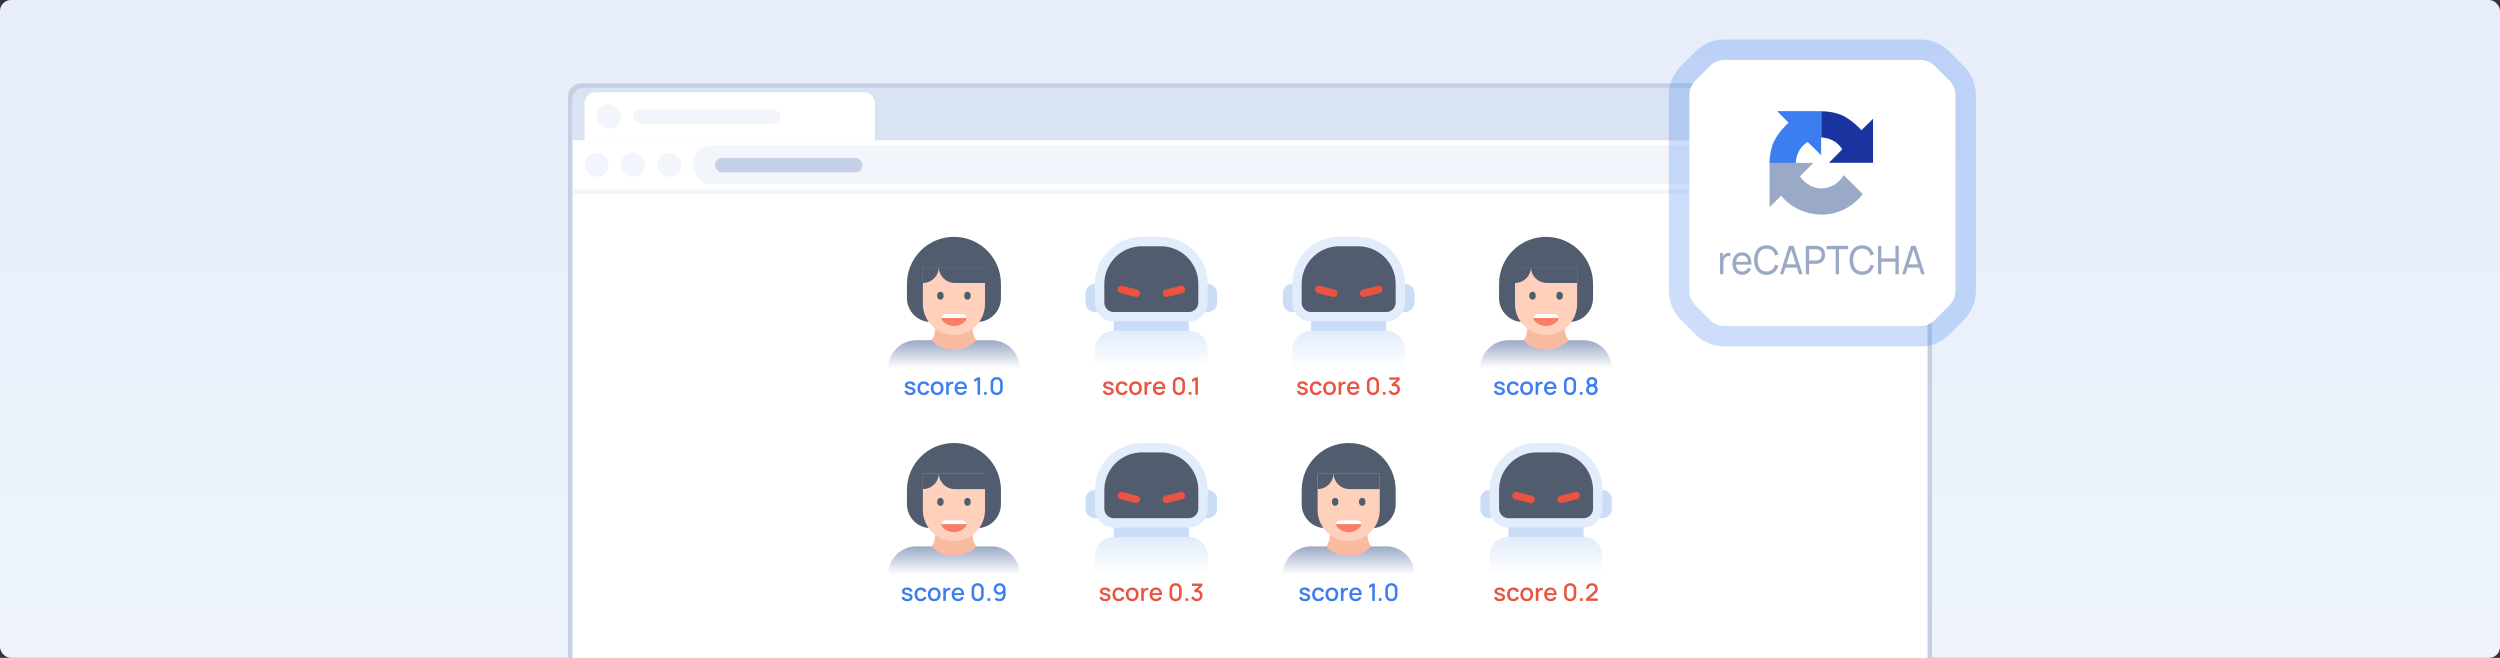 <svg width="1140" height="300" viewBox="0 0 1140 300" fill="none" xmlns="http://www.w3.org/2000/svg">
    <rect x="0" y="0" width="1140" height="300" fill="#333333" stroke="none"/>
    <rect width="1140" height="300" rx="5" fill="url(#paint0_linear_1017_2)"/>
    <path d="M259 44C259 40.686 261.686 38 265 38H875C878.314 38 881 40.686 881 44V300H259V44Z" fill="#C5D0E6"/>
    <path d="M261.035 47.069C261.035 44.307 263.273 42.069 266.035 42.069H873.966C876.727 42.069 878.966 44.307 878.966 47.069V300H261.035V47.069Z" fill="white"/>
    <path d="M505.478 180.16C504.755 180.16 504.167 180 503.712 179.681C503.257 179.362 502.979 178.913 502.876 178.333L504.053 178.152C504.126 178.46 504.295 178.704 504.559 178.883C504.827 179.059 505.159 179.147 505.555 179.147C505.914 179.147 506.194 179.074 506.396 178.927C506.601 178.781 506.704 178.579 506.704 178.322C506.704 178.172 506.667 178.051 506.594 177.959C506.524 177.864 506.376 177.774 506.149 177.69C505.921 177.606 505.575 177.501 505.109 177.376C504.599 177.244 504.194 177.103 503.894 176.953C503.597 176.799 503.384 176.621 503.256 176.419C503.131 176.214 503.069 175.967 503.069 175.677C503.069 175.318 503.164 175.004 503.355 174.736C503.545 174.469 503.813 174.262 504.158 174.115C504.506 173.968 504.913 173.895 505.379 173.895C505.833 173.895 506.238 173.966 506.594 174.109C506.95 174.252 507.238 174.456 507.458 174.72C507.678 174.98 507.81 175.286 507.854 175.638L506.677 175.853C506.636 175.567 506.502 175.341 506.275 175.176C506.048 175.011 505.753 174.922 505.39 174.907C505.041 174.892 504.759 174.951 504.543 175.083C504.326 175.211 504.218 175.389 504.218 175.616C504.218 175.748 504.258 175.86 504.339 175.952C504.423 176.044 504.585 176.132 504.823 176.216C505.061 176.3 505.413 176.401 505.879 176.518C506.378 176.647 506.774 176.79 507.067 176.947C507.36 177.101 507.569 177.287 507.694 177.503C507.822 177.716 507.887 177.974 507.887 178.278C507.887 178.865 507.672 179.325 507.243 179.659C506.818 179.993 506.229 180.16 505.478 180.16ZM511.644 180.165C511.036 180.165 510.519 180.029 510.093 179.758C509.668 179.487 509.342 179.114 509.114 178.641C508.891 178.168 508.777 177.631 508.773 177.03C508.777 176.418 508.894 175.877 509.125 175.407C509.356 174.934 509.686 174.564 510.115 174.296C510.544 174.029 511.06 173.895 511.661 173.895C512.31 173.895 512.864 174.056 513.322 174.379C513.784 174.702 514.088 175.143 514.235 175.704L513.091 176.034C512.977 175.701 512.79 175.442 512.53 175.259C512.273 175.072 511.978 174.978 511.644 174.978C511.267 174.978 510.957 175.068 510.715 175.248C510.473 175.424 510.293 175.666 510.176 175.974C510.059 176.282 509.998 176.634 509.994 177.03C509.998 177.642 510.137 178.137 510.412 178.515C510.691 178.893 511.102 179.081 511.644 179.081C512.015 179.081 512.314 178.997 512.541 178.828C512.772 178.656 512.948 178.41 513.069 178.091L514.235 178.366C514.041 178.946 513.72 179.391 513.272 179.703C512.825 180.011 512.282 180.165 511.644 180.165ZM517.774 180.165C517.18 180.165 516.665 180.031 516.228 179.763C515.792 179.496 515.455 179.127 515.216 178.658C514.982 178.185 514.864 177.64 514.864 177.024C514.864 176.405 514.985 175.86 515.227 175.391C515.469 174.918 515.808 174.551 516.245 174.291C516.681 174.027 517.191 173.895 517.774 173.895C518.368 173.895 518.883 174.029 519.319 174.296C519.756 174.564 520.093 174.933 520.331 175.402C520.57 175.871 520.689 176.412 520.689 177.024C520.689 177.644 520.568 178.19 520.326 178.663C520.087 179.133 519.75 179.501 519.314 179.769C518.877 180.033 518.364 180.165 517.774 180.165ZM517.774 179.081C518.342 179.081 518.766 178.891 519.044 178.509C519.327 178.124 519.468 177.629 519.468 177.024C519.468 176.405 519.325 175.91 519.039 175.539C518.756 175.165 518.335 174.978 517.774 174.978C517.389 174.978 517.072 175.066 516.822 175.242C516.573 175.415 516.388 175.655 516.267 175.963C516.146 176.267 516.085 176.621 516.085 177.024C516.085 177.648 516.228 178.146 516.514 178.52C516.8 178.894 517.22 179.081 517.774 179.081ZM521.897 180V174.06H522.92V175.501L522.777 175.314C522.851 175.123 522.946 174.949 523.063 174.791C523.181 174.63 523.316 174.498 523.47 174.395C523.621 174.285 523.788 174.201 523.971 174.142C524.158 174.08 524.349 174.043 524.543 174.032C524.737 174.018 524.924 174.027 525.104 174.06V175.138C524.91 175.087 524.693 175.072 524.455 175.094C524.22 175.116 524.004 175.191 523.806 175.319C523.619 175.44 523.47 175.587 523.36 175.759C523.254 175.932 523.177 176.124 523.129 176.337C523.082 176.546 523.058 176.768 523.058 177.002V180H521.897ZM528.678 180.165C528.088 180.165 527.569 180.037 527.122 179.78C526.678 179.52 526.332 179.158 526.082 178.696C525.837 178.231 525.714 177.692 525.714 177.079C525.714 176.43 525.835 175.868 526.077 175.391C526.323 174.914 526.664 174.546 527.1 174.285C527.536 174.025 528.044 173.895 528.623 173.895C529.228 173.895 529.744 174.036 530.169 174.319C530.594 174.597 530.911 174.995 531.12 175.512C531.333 176.029 531.417 176.643 531.373 177.354H530.224V176.936C530.217 176.247 530.085 175.737 529.828 175.407C529.575 175.077 529.188 174.912 528.667 174.912C528.092 174.912 527.659 175.094 527.369 175.457C527.08 175.82 526.935 176.344 526.935 177.03C526.935 177.683 527.08 178.189 527.369 178.548C527.659 178.904 528.077 179.081 528.623 179.081C528.983 179.081 529.293 179.001 529.553 178.839C529.817 178.674 530.022 178.44 530.169 178.135L531.296 178.493C531.065 179.025 530.715 179.437 530.246 179.73C529.777 180.02 529.254 180.165 528.678 180.165ZM526.561 177.354V176.458H530.801V177.354H526.561ZM537.571 180.165C537.032 180.165 536.555 180.048 536.141 179.813C535.726 179.575 535.4 179.248 535.162 178.834C534.927 178.42 534.81 177.943 534.81 177.404V174.676C534.81 174.137 534.927 173.66 535.162 173.246C535.4 172.832 535.726 172.507 536.141 172.272C536.555 172.034 537.032 171.915 537.571 171.915C538.11 171.915 538.586 172.034 539.001 172.272C539.415 172.507 539.739 172.832 539.974 173.246C540.212 173.66 540.332 174.137 540.332 174.676V177.404C540.332 177.943 540.212 178.42 539.974 178.834C539.739 179.248 539.415 179.575 539.001 179.813C538.586 180.048 538.11 180.165 537.571 180.165ZM537.571 179.065C537.864 179.065 538.13 178.995 538.368 178.856C538.61 178.713 538.803 178.522 538.946 178.284C539.089 178.042 539.16 177.772 539.16 177.475V174.593C539.16 174.3 539.089 174.034 538.946 173.796C538.803 173.554 538.61 173.363 538.368 173.224C538.13 173.081 537.864 173.009 537.571 173.009C537.277 173.009 537.01 173.081 536.768 173.224C536.529 173.363 536.339 173.554 536.196 173.796C536.053 174.034 535.981 174.3 535.981 174.593V177.475C535.981 177.772 536.053 178.042 536.196 178.284C536.339 178.522 536.529 178.713 536.768 178.856C537.01 178.995 537.277 179.065 537.571 179.065ZM542.065 180V178.784H543.281V180H542.065ZM545.074 180V173.345L543.583 174.252V172.971L545.074 172.08H546.245V180H545.074Z" fill="#E9533F"/>
    <path d="M555 138C555 140.367 553.081 142.286 550.714 142.286H546.429V129.429H550.714C553.081 129.429 555 131.347 555 133.714V138Z" fill="#CBDCF6"/>
    <path d="M495 138C495 140.367 496.919 142.286 499.286 142.286H503.571V129.429H499.286C496.919 129.429 495 131.347 495 133.714V138Z" fill="#CBDCF6"/>
    <path d="M507.857 155.143H542.143V142.286H507.857V155.143Z" fill="#CBDCF6"/>
    <path d="M499.286 129.429C499.286 117.594 508.88 108 520.714 108H529.286C541.12 108 550.714 117.594 550.714 129.429V138C550.714 142.734 546.877 146.571 542.143 146.571H507.857C503.123 146.571 499.286 142.734 499.286 138V129.429Z" fill="#E2ECFB"/>
    <path d="M499.286 168H550.714V159.428C550.714 154.694 546.877 150.857 542.143 150.857H507.857C503.123 150.857 499.286 154.694 499.286 159.428V168Z" fill="url(#paint1_linear_1017_2)"/>
    <path d="M503.571 129.429C503.571 119.961 511.246 112.286 520.714 112.286H529.286C538.753 112.286 546.428 119.961 546.428 129.429V138C546.428 140.367 544.51 142.286 542.143 142.286H507.857C505.49 142.286 503.571 140.367 503.571 138V129.429Z" fill="#515C6E"/>
    <path d="M538.298 130.336C539.217 130.107 540.148 130.665 540.377 131.584C540.607 132.502 540.049 133.433 539.13 133.663L532.273 135.377C531.355 135.607 530.424 135.048 530.194 134.13C529.964 133.212 530.523 132.28 531.441 132.051L538.298 130.336Z" fill="#E9533F"/>
    <path d="M517.727 135.377C518.645 135.607 519.576 135.048 519.806 134.13C520.036 133.211 519.477 132.28 518.559 132.051L511.702 130.336C510.783 130.107 509.852 130.665 509.622 131.583C509.393 132.502 509.951 133.433 510.87 133.663L517.727 135.377Z" fill="#E9533F"/>
    <path d="M415.037 180.16C414.315 180.16 413.726 180 413.272 179.681C412.817 179.362 412.538 178.913 412.436 178.333L413.613 178.152C413.686 178.46 413.855 178.704 414.119 178.883C414.386 179.059 414.718 179.147 415.114 179.147C415.473 179.147 415.754 179.074 415.956 178.927C416.161 178.781 416.264 178.579 416.264 178.322C416.264 178.172 416.227 178.051 416.154 177.959C416.084 177.864 415.935 177.774 415.708 177.69C415.481 177.606 415.134 177.501 414.669 177.376C414.159 177.244 413.754 177.103 413.453 176.953C413.156 176.799 412.943 176.621 412.815 176.419C412.69 176.214 412.628 175.967 412.628 175.677C412.628 175.318 412.723 175.004 412.914 174.736C413.105 174.469 413.372 174.262 413.717 174.115C414.065 173.968 414.472 173.895 414.938 173.895C415.393 173.895 415.798 173.966 416.154 174.109C416.509 174.252 416.797 174.456 417.017 174.72C417.237 174.98 417.369 175.286 417.413 175.638L416.236 175.853C416.196 175.567 416.062 175.341 415.835 175.176C415.607 175.011 415.312 174.922 414.949 174.907C414.601 174.892 414.318 174.951 414.102 175.083C413.886 175.211 413.778 175.389 413.778 175.616C413.778 175.748 413.818 175.86 413.899 175.952C413.983 176.044 414.144 176.132 414.383 176.216C414.621 176.3 414.973 176.401 415.439 176.518C415.937 176.647 416.333 176.79 416.627 176.947C416.92 177.101 417.129 177.287 417.254 177.503C417.382 177.716 417.446 177.974 417.446 178.278C417.446 178.865 417.232 179.325 416.803 179.659C416.377 179.993 415.789 180.16 415.037 180.16ZM421.204 180.165C420.595 180.165 420.078 180.029 419.653 179.758C419.228 179.487 418.901 179.114 418.674 178.641C418.45 178.168 418.337 177.631 418.333 177.03C418.337 176.418 418.454 175.877 418.685 175.407C418.916 174.934 419.246 174.564 419.675 174.296C420.104 174.029 420.619 173.895 421.221 173.895C421.87 173.895 422.423 174.056 422.882 174.379C423.344 174.702 423.648 175.143 423.795 175.704L422.651 176.034C422.537 175.701 422.35 175.442 422.09 175.259C421.833 175.072 421.538 174.978 421.204 174.978C420.826 174.978 420.517 175.068 420.275 175.248C420.033 175.424 419.853 175.666 419.736 175.974C419.618 176.282 419.558 176.634 419.554 177.03C419.558 177.642 419.697 178.137 419.972 178.515C420.251 178.893 420.661 179.081 421.204 179.081C421.574 179.081 421.873 178.997 422.101 178.828C422.332 178.656 422.508 178.41 422.629 178.091L423.795 178.366C423.6 178.946 423.279 179.391 422.832 179.703C422.385 180.011 421.842 180.165 421.204 180.165ZM427.333 180.165C426.739 180.165 426.224 180.031 425.788 179.763C425.352 179.496 425.014 179.127 424.776 178.658C424.541 178.185 424.424 177.64 424.424 177.024C424.424 176.405 424.545 175.86 424.787 175.391C425.029 174.918 425.368 174.551 425.804 174.291C426.241 174.027 426.75 173.895 427.333 173.895C427.927 173.895 428.443 174.029 428.879 174.296C429.315 174.564 429.653 174.933 429.891 175.402C430.129 175.871 430.248 176.412 430.248 177.024C430.248 177.644 430.127 178.19 429.885 178.663C429.647 179.133 429.31 179.501 428.873 179.769C428.437 180.033 427.924 180.165 427.333 180.165ZM427.333 179.081C427.902 179.081 428.325 178.891 428.604 178.509C428.886 178.124 429.027 177.629 429.027 177.024C429.027 176.405 428.884 175.91 428.598 175.539C428.316 175.165 427.894 174.978 427.333 174.978C426.948 174.978 426.631 175.066 426.382 175.242C426.133 175.415 425.947 175.655 425.826 175.963C425.705 176.267 425.645 176.621 425.645 177.024C425.645 177.648 425.788 178.146 426.074 178.52C426.36 178.894 426.78 179.081 427.333 179.081ZM431.457 180V174.06H432.48V175.501L432.337 175.314C432.41 175.123 432.506 174.949 432.623 174.791C432.74 174.63 432.876 174.498 433.03 174.395C433.18 174.285 433.347 174.201 433.531 174.142C433.718 174.08 433.908 174.043 434.103 174.032C434.297 174.018 434.484 174.027 434.664 174.06V175.138C434.469 175.087 434.253 175.072 434.015 175.094C433.78 175.116 433.564 175.191 433.366 175.319C433.179 175.44 433.03 175.587 432.92 175.759C432.814 175.932 432.737 176.124 432.689 176.337C432.641 176.546 432.618 176.768 432.618 177.002V180H431.457ZM438.238 180.165C437.648 180.165 437.129 180.037 436.681 179.78C436.238 179.52 435.891 179.158 435.642 178.696C435.396 178.231 435.273 177.692 435.273 177.079C435.273 176.43 435.394 175.868 435.636 175.391C435.882 174.914 436.223 174.546 436.659 174.285C437.096 174.025 437.604 173.895 438.183 173.895C438.788 173.895 439.303 174.036 439.728 174.319C440.154 174.597 440.471 174.995 440.68 175.512C440.893 176.029 440.977 176.643 440.933 177.354H439.783V176.936C439.776 176.247 439.644 175.737 439.387 175.407C439.134 175.077 438.748 174.912 438.227 174.912C437.651 174.912 437.219 175.094 436.929 175.457C436.639 175.82 436.494 176.344 436.494 177.03C436.494 177.683 436.639 178.189 436.929 178.548C437.219 178.904 437.637 179.081 438.183 179.081C438.542 179.081 438.852 179.001 439.112 178.839C439.376 178.674 439.582 178.44 439.728 178.135L440.856 178.493C440.625 179.025 440.275 179.437 439.805 179.73C439.336 180.02 438.814 180.165 438.238 180.165ZM436.12 177.354V176.458H440.361V177.354H436.12ZM445.75 180V173.345L444.259 174.252V172.971L445.75 172.08H446.921V180H445.75ZM448.767 180V178.784H449.983V180H448.767ZM454.478 180.165C453.939 180.165 453.462 180.048 453.048 179.813C452.633 179.575 452.307 179.248 452.069 178.834C451.834 178.42 451.717 177.943 451.717 177.404V174.676C451.717 174.137 451.834 173.66 452.069 173.246C452.307 172.832 452.633 172.507 453.048 172.272C453.462 172.034 453.939 171.915 454.478 171.915C455.017 171.915 455.493 172.034 455.908 172.272C456.322 172.507 456.647 172.832 456.881 173.246C457.12 173.66 457.239 174.137 457.239 174.676V177.404C457.239 177.943 457.12 178.42 456.881 178.834C456.647 179.248 456.322 179.575 455.908 179.813C455.493 180.048 455.017 180.165 454.478 180.165ZM454.478 179.065C454.771 179.065 455.037 178.995 455.275 178.856C455.517 178.713 455.71 178.522 455.853 178.284C455.996 178.042 456.067 177.772 456.067 177.475V174.593C456.067 174.3 455.996 174.034 455.853 173.796C455.71 173.554 455.517 173.363 455.275 173.224C455.037 173.081 454.771 173.009 454.478 173.009C454.184 173.009 453.917 173.081 453.675 173.224C453.436 173.363 453.246 173.554 453.103 173.796C452.96 174.034 452.888 174.3 452.888 174.593V177.475C452.888 177.772 452.96 178.042 453.103 178.284C453.246 178.522 453.436 178.713 453.675 178.856C453.917 178.995 454.184 179.065 454.478 179.065Z" fill="#3C7EEF"/>
    <path d="M405 168C405 160.899 410.756 155.143 417.857 155.143H452.143C459.244 155.143 465 160.899 465 168H405Z" fill="url(#paint2_linear_1017_2)"/>
    <path d="M445.286 155.143C444.714 154.571 443.571 152.743 443.571 150V144.857H426.429V150C426.429 152.743 425.286 154.571 424.714 155.143C424.714 155.143 428.143 159.428 435 159.428C441.857 159.428 445.286 155.143 445.286 155.143Z" fill="#F8BBA0"/>
    <path d="M413.571 129.428C413.571 117.594 423.165 108 435 108C446.835 108 456.428 117.594 456.428 129.428V135.937C456.428 141.955 451.55 146.833 445.533 146.833H424.467C418.45 146.833 413.571 141.955 413.571 135.937V129.428Z" fill="#515C6E"/>
    <path d="M420.835 121.772H449.165V138.581C449.165 146.404 442.823 152.746 435 152.746C427.177 152.746 420.835 146.404 420.835 138.581V121.772Z" fill="#FFD1BC"/>
    <path d="M420.835 121.772H428.099C428.099 125.784 424.847 129.036 420.835 129.036V121.772Z" fill="#515C6E"/>
    <path d="M428.099 121.772H449.165V129.036H435.363C431.352 129.036 428.099 125.784 428.099 121.772Z" fill="#515C6E"/>
    <path d="M429.189 145.017C429.189 144.014 430.002 143.201 431.005 143.201H438.995C439.998 143.201 440.811 144.014 440.811 145.017C440.811 146.107 438.632 148.649 435 148.649C431.368 148.649 429.189 146.107 429.189 145.017Z" fill="#FA7D65"/>
    <path d="M429.189 145.017C429.189 144.014 430.002 143.201 431.005 143.201H438.995C439.998 143.201 440.811 144.014 440.811 145.017H429.189Z" fill="white"/>
    <path d="M427.374 134.484C427.374 133.682 428.024 133.031 428.826 133.031C429.629 133.031 430.279 133.682 430.279 134.484V135.21C430.279 136.013 429.629 136.663 428.826 136.663C428.024 136.663 427.374 136.013 427.374 135.21V134.484Z" fill="#515C6E"/>
    <path d="M439.722 134.484C439.722 133.682 440.373 133.031 441.175 133.031C441.977 133.031 442.628 133.682 442.628 134.484V135.21C442.628 136.013 441.977 136.663 441.175 136.663C440.373 136.663 439.722 136.013 439.722 135.21V134.484Z" fill="#515C6E"/>
    <path d="M503.99 274.16C503.267 274.16 502.679 274 502.224 273.681C501.77 273.362 501.491 272.913 501.388 272.333L502.565 272.152C502.639 272.46 502.807 272.704 503.071 272.883C503.339 273.059 503.671 273.147 504.067 273.147C504.426 273.147 504.707 273.074 504.908 272.927C505.114 272.781 505.216 272.579 505.216 272.322C505.216 272.172 505.18 272.051 505.106 271.959C505.037 271.864 504.888 271.774 504.661 271.69C504.433 271.606 504.087 271.501 503.621 271.376C503.112 271.244 502.706 271.103 502.406 270.953C502.109 270.799 501.896 270.621 501.768 270.419C501.643 270.214 501.581 269.967 501.581 269.677C501.581 269.318 501.676 269.004 501.867 268.736C502.057 268.469 502.325 268.262 502.67 268.115C503.018 267.968 503.425 267.895 503.891 267.895C504.345 267.895 504.751 267.966 505.106 268.109C505.462 268.252 505.75 268.456 505.97 268.72C506.19 268.98 506.322 269.286 506.366 269.638L505.189 269.853C505.148 269.567 505.015 269.341 504.787 269.176C504.56 269.011 504.265 268.922 503.902 268.907C503.553 268.892 503.271 268.951 503.055 269.083C502.838 269.211 502.73 269.389 502.73 269.616C502.73 269.748 502.771 269.86 502.851 269.952C502.936 270.044 503.097 270.132 503.335 270.216C503.574 270.3 503.926 270.401 504.391 270.518C504.89 270.647 505.286 270.79 505.579 270.947C505.873 271.101 506.082 271.287 506.206 271.503C506.335 271.716 506.399 271.974 506.399 272.278C506.399 272.865 506.184 273.325 505.755 273.659C505.33 273.993 504.741 274.16 503.99 274.16ZM510.157 274.165C509.548 274.165 509.031 274.029 508.606 273.758C508.18 273.487 507.854 273.114 507.627 272.641C507.403 272.168 507.289 271.631 507.286 271.03C507.289 270.418 507.407 269.877 507.638 269.407C507.869 268.934 508.199 268.564 508.628 268.296C509.057 268.029 509.572 267.895 510.173 267.895C510.822 267.895 511.376 268.056 511.834 268.379C512.296 268.702 512.601 269.143 512.747 269.704L511.603 270.034C511.49 269.701 511.303 269.442 511.042 269.259C510.786 269.072 510.49 268.978 510.157 268.978C509.779 268.978 509.469 269.068 509.227 269.248C508.985 269.424 508.806 269.666 508.688 269.974C508.571 270.282 508.51 270.634 508.507 271.03C508.51 271.642 508.65 272.137 508.925 272.515C509.203 272.893 509.614 273.081 510.157 273.081C510.527 273.081 510.826 272.997 511.053 272.828C511.284 272.656 511.46 272.41 511.581 272.091L512.747 272.366C512.553 272.946 512.232 273.391 511.785 273.703C511.337 274.011 510.795 274.165 510.157 274.165ZM516.286 274.165C515.692 274.165 515.177 274.031 514.741 273.763C514.304 273.496 513.967 273.127 513.729 272.658C513.494 272.185 513.377 271.64 513.377 271.024C513.377 270.405 513.498 269.86 513.74 269.391C513.982 268.918 514.321 268.551 514.757 268.291C515.193 268.027 515.703 267.895 516.286 267.895C516.88 267.895 517.395 268.029 517.832 268.296C518.268 268.564 518.605 268.933 518.844 269.402C519.082 269.871 519.201 270.412 519.201 271.024C519.201 271.644 519.08 272.19 518.838 272.663C518.6 273.133 518.262 273.501 517.826 273.769C517.39 274.033 516.876 274.165 516.286 274.165ZM516.286 273.081C516.854 273.081 517.278 272.891 517.557 272.509C517.839 272.124 517.98 271.629 517.98 271.024C517.98 270.405 517.837 269.91 517.551 269.539C517.269 269.165 516.847 268.978 516.286 268.978C515.901 268.978 515.584 269.066 515.335 269.242C515.085 269.415 514.9 269.655 514.779 269.963C514.658 270.267 514.598 270.621 514.598 271.024C514.598 271.648 514.741 272.146 515.027 272.52C515.313 272.894 515.732 273.081 516.286 273.081ZM520.41 274V268.06H521.433V269.501L521.29 269.314C521.363 269.123 521.458 268.949 521.576 268.791C521.693 268.63 521.829 268.498 521.983 268.395C522.133 268.285 522.3 268.201 522.483 268.142C522.67 268.08 522.861 268.043 523.055 268.032C523.249 268.018 523.436 268.027 523.616 268.06V269.138C523.422 269.087 523.205 269.072 522.967 269.094C522.732 269.116 522.516 269.191 522.318 269.319C522.131 269.44 521.983 269.587 521.873 269.759C521.766 269.932 521.689 270.124 521.642 270.337C521.594 270.546 521.57 270.768 521.57 271.002V274H520.41ZM527.191 274.165C526.6 274.165 526.081 274.037 525.634 273.78C525.19 273.52 524.844 273.158 524.595 272.696C524.349 272.231 524.226 271.692 524.226 271.079C524.226 270.43 524.347 269.868 524.589 269.391C524.835 268.914 525.176 268.546 525.612 268.285C526.048 268.025 526.556 267.895 527.136 267.895C527.741 267.895 528.256 268.036 528.681 268.319C529.106 268.597 529.424 268.995 529.633 269.512C529.845 270.029 529.93 270.643 529.886 271.354H528.736V270.936C528.729 270.247 528.597 269.737 528.34 269.407C528.087 269.077 527.7 268.912 527.18 268.912C526.604 268.912 526.171 269.094 525.882 269.457C525.592 269.82 525.447 270.344 525.447 271.03C525.447 271.683 525.592 272.189 525.882 272.548C526.171 272.904 526.589 273.081 527.136 273.081C527.495 273.081 527.805 273.001 528.065 272.839C528.329 272.674 528.534 272.44 528.681 272.135L529.809 272.493C529.578 273.025 529.227 273.437 528.758 273.73C528.289 274.02 527.766 274.165 527.191 274.165ZM525.073 271.354V270.458H529.314V271.354H525.073ZM536.083 274.165C535.544 274.165 535.067 274.048 534.653 273.813C534.238 273.575 533.912 273.248 533.674 272.834C533.439 272.42 533.322 271.943 533.322 271.404V268.676C533.322 268.137 533.439 267.66 533.674 267.246C533.912 266.832 534.238 266.507 534.653 266.272C535.067 266.034 535.544 265.915 536.083 265.915C536.622 265.915 537.098 266.034 537.513 266.272C537.927 266.507 538.252 266.832 538.486 267.246C538.725 267.66 538.844 268.137 538.844 268.676V271.404C538.844 271.943 538.725 272.42 538.486 272.834C538.252 273.248 537.927 273.575 537.513 273.813C537.098 274.048 536.622 274.165 536.083 274.165ZM536.083 273.065C536.376 273.065 536.642 272.995 536.88 272.856C537.122 272.713 537.315 272.522 537.458 272.284C537.601 272.042 537.672 271.772 537.672 271.475V268.593C537.672 268.3 537.601 268.034 537.458 267.796C537.315 267.554 537.122 267.363 536.88 267.224C536.642 267.081 536.376 267.009 536.083 267.009C535.789 267.009 535.522 267.081 535.28 267.224C535.041 267.363 534.851 267.554 534.708 267.796C534.565 268.034 534.493 268.3 534.493 268.593V271.475C534.493 271.772 534.565 272.042 534.708 272.284C534.851 272.522 535.041 272.713 535.28 272.856C535.522 272.995 535.789 273.065 536.083 273.065ZM540.577 274V272.784H541.793V274H540.577ZM545.743 274.149C545.351 274.149 544.983 274.075 544.638 273.928C544.293 273.778 543.994 273.565 543.741 273.29C543.492 273.015 543.311 272.691 543.197 272.317L544.308 272.009C544.414 272.35 544.599 272.612 544.863 272.795C545.127 272.975 545.421 273.063 545.743 273.059C546.033 273.056 546.288 272.988 546.508 272.856C546.728 272.724 546.9 272.546 547.025 272.322C547.15 272.095 547.212 271.835 547.212 271.541C547.212 271.101 547.074 270.738 546.799 270.452C546.528 270.166 546.172 270.023 545.732 270.023C545.608 270.023 545.479 270.042 545.347 270.078C545.219 270.115 545.098 270.163 544.984 270.221L544.445 269.314L547.239 266.844L547.36 267.174H543.51V266.08H548.273V267.174L545.952 269.407L545.941 269.033C546.44 269.033 546.873 269.145 547.239 269.369C547.606 269.589 547.888 269.89 548.086 270.271C548.288 270.649 548.389 271.072 548.389 271.541C548.389 272.047 548.27 272.497 548.031 272.889C547.797 273.281 547.48 273.589 547.08 273.813C546.684 274.037 546.238 274.149 545.743 274.149Z" fill="#E9533F"/>
    <path d="M555 232C555 234.367 553.081 236.286 550.714 236.286H546.429V223.429H550.714C553.081 223.429 555 225.347 555 227.714V232Z" fill="#CBDCF6"/>
    <path d="M495 232C495 234.367 496.919 236.286 499.286 236.286H503.571V223.429H499.286C496.919 223.429 495 225.347 495 227.714V232Z" fill="#CBDCF6"/>
    <path d="M507.857 249.143H542.143V236.286H507.857V249.143Z" fill="#CBDCF6"/>
    <path d="M499.286 223.429C499.286 211.594 508.88 202 520.714 202H529.286C541.12 202 550.714 211.594 550.714 223.429V232C550.714 236.734 546.877 240.571 542.143 240.571H507.857C503.123 240.571 499.286 236.734 499.286 232V223.429Z" fill="#E2ECFB"/>
    <path d="M499.286 262H550.714V253.428C550.714 248.694 546.877 244.857 542.143 244.857H507.857C503.123 244.857 499.286 248.694 499.286 253.428V262Z" fill="url(#paint3_linear_1017_2)"/>
    <path d="M503.571 223.429C503.571 213.961 511.246 206.286 520.714 206.286H529.286C538.753 206.286 546.428 213.961 546.428 223.429V232C546.428 234.367 544.51 236.286 542.143 236.286H507.857C505.49 236.286 503.571 234.367 503.571 232V223.429Z" fill="#515C6E"/>
    <path d="M538.298 224.336C539.217 224.107 540.148 224.665 540.377 225.584C540.607 226.502 540.049 227.433 539.13 227.663L532.273 229.377C531.355 229.607 530.424 229.048 530.194 228.13C529.964 227.212 530.523 226.28 531.441 226.051L538.298 224.336Z" fill="#E9533F"/>
    <path d="M517.727 229.377C518.645 229.607 519.576 229.048 519.806 228.13C520.036 227.211 519.477 226.28 518.559 226.051L511.702 224.336C510.783 224.107 509.852 224.665 509.622 225.583C509.393 226.502 509.951 227.433 510.87 227.663L517.727 229.377Z" fill="#E9533F"/>
    <path d="M413.721 274.16C412.999 274.16 412.41 274 411.956 273.681C411.501 273.362 411.222 272.913 411.12 272.333L412.297 272.152C412.37 272.46 412.539 272.704 412.803 272.883C413.07 273.059 413.402 273.147 413.798 273.147C414.158 273.147 414.438 273.074 414.64 272.927C414.845 272.781 414.948 272.579 414.948 272.322C414.948 272.172 414.911 272.051 414.838 271.959C414.768 271.864 414.62 271.774 414.392 271.69C414.165 271.606 413.818 271.501 413.353 271.376C412.843 271.244 412.438 271.103 412.137 270.953C411.84 270.799 411.628 270.621 411.499 270.419C411.375 270.214 411.312 269.967 411.312 269.677C411.312 269.318 411.408 269.004 411.598 268.736C411.789 268.469 412.057 268.262 412.401 268.115C412.75 267.968 413.157 267.895 413.622 267.895C414.077 267.895 414.482 267.966 414.838 268.109C415.193 268.252 415.481 268.456 415.701 268.72C415.921 268.98 416.053 269.286 416.097 269.638L414.92 269.853C414.88 269.567 414.746 269.341 414.519 269.176C414.291 269.011 413.996 268.922 413.633 268.907C413.285 268.892 413.003 268.951 412.786 269.083C412.57 269.211 412.462 269.389 412.462 269.616C412.462 269.748 412.502 269.86 412.583 269.952C412.667 270.044 412.828 270.132 413.067 270.216C413.305 270.3 413.657 270.401 414.123 270.518C414.621 270.647 415.017 270.79 415.311 270.947C415.604 271.101 415.813 271.287 415.938 271.503C416.066 271.716 416.13 271.974 416.13 272.278C416.13 272.865 415.916 273.325 415.487 273.659C415.061 273.993 414.473 274.16 413.721 274.16ZM419.888 274.165C419.279 274.165 418.762 274.029 418.337 273.758C417.912 273.487 417.585 273.114 417.358 272.641C417.134 272.168 417.021 271.631 417.017 271.03C417.021 270.418 417.138 269.877 417.369 269.407C417.6 268.934 417.93 268.564 418.359 268.296C418.788 268.029 419.303 267.895 419.905 267.895C420.554 267.895 421.107 268.056 421.566 268.379C422.028 268.702 422.332 269.143 422.479 269.704L421.335 270.034C421.221 269.701 421.034 269.442 420.774 269.259C420.517 269.072 420.222 268.978 419.888 268.978C419.51 268.978 419.201 269.068 418.959 269.248C418.717 269.424 418.537 269.666 418.42 269.974C418.302 270.282 418.242 270.634 418.238 271.03C418.242 271.642 418.381 272.137 418.656 272.515C418.935 272.893 419.345 273.081 419.888 273.081C420.258 273.081 420.557 272.997 420.785 272.828C421.016 272.656 421.192 272.41 421.313 272.091L422.479 272.366C422.284 272.946 421.963 273.391 421.516 273.703C421.069 274.011 420.526 274.165 419.888 274.165ZM426.017 274.165C425.423 274.165 424.908 274.031 424.472 273.763C424.036 273.496 423.698 273.127 423.46 272.658C423.225 272.185 423.108 271.64 423.108 271.024C423.108 270.405 423.229 269.86 423.471 269.391C423.713 268.918 424.052 268.551 424.488 268.291C424.925 268.027 425.434 267.895 426.017 267.895C426.611 267.895 427.127 268.029 427.563 268.296C427.999 268.564 428.337 268.933 428.575 269.402C428.813 269.871 428.932 270.412 428.932 271.024C428.932 271.644 428.811 272.19 428.569 272.663C428.331 273.133 427.994 273.501 427.557 273.769C427.121 274.033 426.608 274.165 426.017 274.165ZM426.017 273.081C426.586 273.081 427.009 272.891 427.288 272.509C427.57 272.124 427.711 271.629 427.711 271.024C427.711 270.405 427.568 269.91 427.282 269.539C427 269.165 426.578 268.978 426.017 268.978C425.632 268.978 425.315 269.066 425.066 269.242C424.817 269.415 424.631 269.655 424.51 269.963C424.389 270.267 424.329 270.621 424.329 271.024C424.329 271.648 424.472 272.146 424.758 272.52C425.044 272.894 425.464 273.081 426.017 273.081ZM430.141 274V268.06H431.164V269.501L431.021 269.314C431.094 269.123 431.19 268.949 431.307 268.791C431.424 268.63 431.56 268.498 431.714 268.395C431.864 268.285 432.031 268.201 432.215 268.142C432.402 268.08 432.592 268.043 432.787 268.032C432.981 268.018 433.168 268.027 433.348 268.06V269.138C433.153 269.087 432.937 269.072 432.699 269.094C432.464 269.116 432.248 269.191 432.05 269.319C431.863 269.44 431.714 269.587 431.604 269.759C431.498 269.932 431.421 270.124 431.373 270.337C431.325 270.546 431.302 270.768 431.302 271.002V274H430.141ZM436.922 274.165C436.332 274.165 435.813 274.037 435.366 273.78C434.922 273.52 434.575 273.158 434.326 272.696C434.08 272.231 433.958 271.692 433.958 271.079C433.958 270.43 434.079 269.868 434.321 269.391C434.566 268.914 434.907 268.546 435.344 268.285C435.78 268.025 436.288 267.895 436.867 267.895C437.472 267.895 437.987 268.036 438.413 268.319C438.838 268.597 439.155 268.995 439.364 269.512C439.577 270.029 439.661 270.643 439.617 271.354H438.468V270.936C438.46 270.247 438.328 269.737 438.072 269.407C437.819 269.077 437.432 268.912 436.911 268.912C436.335 268.912 435.903 269.094 435.613 269.457C435.323 269.82 435.179 270.344 435.179 271.03C435.179 271.683 435.323 272.189 435.613 272.548C435.903 272.904 436.321 273.081 436.867 273.081C437.226 273.081 437.536 273.001 437.797 272.839C438.061 272.674 438.266 272.44 438.413 272.135L439.54 272.493C439.309 273.025 438.959 273.437 438.49 273.73C438.02 274.02 437.498 274.165 436.922 274.165ZM434.805 271.354V270.458H439.045V271.354H434.805ZM445.814 274.165C445.275 274.165 444.799 274.048 444.384 273.813C443.97 273.575 443.644 273.248 443.405 272.834C443.171 272.42 443.053 271.943 443.053 271.404V268.676C443.053 268.137 443.171 267.66 443.405 267.246C443.644 266.832 443.97 266.507 444.384 266.272C444.799 266.034 445.275 265.915 445.814 265.915C446.353 265.915 446.83 266.034 447.244 266.272C447.659 266.507 447.983 266.832 448.218 267.246C448.456 267.66 448.575 268.137 448.575 268.676V271.404C448.575 271.943 448.456 272.42 448.218 272.834C447.983 273.248 447.659 273.575 447.244 273.813C446.83 274.048 446.353 274.165 445.814 274.165ZM445.814 273.065C446.108 273.065 446.373 272.995 446.612 272.856C446.854 272.713 447.046 272.522 447.189 272.284C447.332 272.042 447.404 271.772 447.404 271.475V268.593C447.404 268.3 447.332 268.034 447.189 267.796C447.046 267.554 446.854 267.363 446.612 267.224C446.373 267.081 446.108 267.009 445.814 267.009C445.521 267.009 445.253 267.081 445.011 267.224C444.773 267.363 444.582 267.554 444.439 267.796C444.296 268.034 444.225 268.3 444.225 268.593V271.475C444.225 271.772 444.296 272.042 444.439 272.284C444.582 272.522 444.773 272.713 445.011 272.856C445.253 272.995 445.521 273.065 445.814 273.065ZM450.309 274V272.784H451.524V274H450.309ZM455.832 265.92C456.342 265.92 456.802 266.043 457.213 266.289C457.623 266.531 457.95 266.865 458.192 267.29C458.434 267.715 458.555 268.201 458.555 268.747V271.266C458.555 271.846 458.434 272.354 458.192 272.79C457.953 273.223 457.62 273.56 457.191 273.802C456.765 274.044 456.274 274.165 455.717 274.165C455.299 274.165 454.906 274.086 454.54 273.928C454.173 273.771 453.854 273.536 453.583 273.224L454.43 272.438C454.58 272.632 454.769 272.788 454.996 272.905C455.224 273.023 455.464 273.081 455.717 273.081C456.043 273.081 456.331 273.003 456.58 272.845C456.833 272.687 457.029 272.482 457.169 272.229C457.308 271.976 457.378 271.705 457.378 271.415V269.963L457.609 270.216C457.381 270.513 457.099 270.748 456.762 270.92C456.424 271.092 456.063 271.178 455.678 271.178C455.183 271.178 454.743 271.065 454.358 270.837C453.973 270.61 453.669 270.3 453.445 269.908C453.222 269.516 453.11 269.072 453.11 268.577C453.11 268.082 453.234 267.635 453.484 267.235C453.733 266.835 454.063 266.516 454.474 266.278C454.884 266.04 455.337 265.92 455.832 265.92ZM455.832 267.031C455.546 267.031 455.284 267.101 455.046 267.24C454.811 267.376 454.624 267.561 454.485 267.796C454.345 268.031 454.276 268.291 454.276 268.577C454.276 268.863 454.345 269.125 454.485 269.363C454.624 269.598 454.811 269.785 455.046 269.924C455.28 270.064 455.541 270.133 455.827 270.133C456.113 270.133 456.373 270.064 456.608 269.924C456.842 269.785 457.029 269.598 457.169 269.363C457.308 269.125 457.378 268.863 457.378 268.577C457.378 268.295 457.308 268.036 457.169 267.801C457.033 267.567 456.848 267.38 456.613 267.24C456.379 267.101 456.118 267.031 455.832 267.031Z" fill="#3C7EEF"/>
    <path d="M405 262C405 254.899 410.756 249.143 417.857 249.143H452.143C459.244 249.143 465 254.899 465 262H405Z" fill="url(#paint4_linear_1017_2)"/>
    <path d="M445.286 249.143C444.714 248.571 443.571 246.743 443.571 244V238.857H426.429V244C426.429 246.743 425.286 248.571 424.714 249.143C424.714 249.143 428.143 253.428 435 253.428C441.857 253.428 445.286 249.143 445.286 249.143Z" fill="#F8BBA0"/>
    <path d="M413.571 223.428C413.571 211.594 423.165 202 435 202C446.835 202 456.428 211.594 456.428 223.428V229.937C456.428 235.955 451.55 240.833 445.533 240.833H424.467C418.45 240.833 413.571 235.955 413.571 229.937V223.428Z" fill="#515C6E"/>
    <path d="M420.835 215.772H449.165V232.581C449.165 240.404 442.823 246.746 435 246.746C427.177 246.746 420.835 240.404 420.835 232.581V215.772Z" fill="#FFD1BC"/>
    <path d="M420.835 215.772H428.099C428.099 219.784 424.847 223.036 420.835 223.036V215.772Z" fill="#515C6E"/>
    <path d="M428.099 215.772H449.165V223.036H435.363C431.352 223.036 428.099 219.784 428.099 215.772Z" fill="#515C6E"/>
    <path d="M429.189 239.017C429.189 238.014 430.002 237.201 431.005 237.201H438.995C439.998 237.201 440.811 238.014 440.811 239.017C440.811 240.107 438.632 242.649 435 242.649C431.368 242.649 429.189 240.107 429.189 239.017Z" fill="#FA7D65"/>
    <path d="M429.189 239.017C429.189 238.014 430.002 237.201 431.005 237.201H438.995C439.998 237.201 440.811 238.014 440.811 239.017H429.189Z" fill="white"/>
    <path d="M427.374 228.484C427.374 227.682 428.024 227.031 428.826 227.031C429.629 227.031 430.279 227.682 430.279 228.484V229.21C430.279 230.013 429.629 230.663 428.826 230.663C428.024 230.663 427.374 230.013 427.374 229.21V228.484Z" fill="#515C6E"/>
    <path d="M439.722 228.484C439.722 227.682 440.373 227.031 441.175 227.031C441.977 227.031 442.628 227.682 442.628 228.484V229.21C442.628 230.013 441.977 230.663 441.175 230.663C440.373 230.663 439.722 230.013 439.722 229.21V228.484Z" fill="#515C6E"/>
    <path d="M683.909 274.16C683.187 274.16 682.598 274 682.144 273.681C681.689 273.362 681.41 272.913 681.308 272.333L682.485 272.152C682.558 272.46 682.727 272.704 682.991 272.883C683.258 273.059 683.59 273.147 683.986 273.147C684.346 273.147 684.626 273.074 684.828 272.927C685.033 272.781 685.136 272.579 685.136 272.322C685.136 272.172 685.099 272.051 685.026 271.959C684.956 271.864 684.808 271.774 684.58 271.69C684.353 271.606 684.006 271.501 683.541 271.376C683.031 271.244 682.626 271.103 682.325 270.953C682.028 270.799 681.816 270.621 681.687 270.419C681.563 270.214 681.5 269.967 681.5 269.677C681.5 269.318 681.596 269.004 681.786 268.736C681.977 268.469 682.245 268.262 682.589 268.115C682.938 267.968 683.345 267.895 683.81 267.895C684.265 267.895 684.67 267.966 685.026 268.109C685.381 268.252 685.669 268.456 685.889 268.72C686.109 268.98 686.241 269.286 686.285 269.638L685.108 269.853C685.068 269.567 684.934 269.341 684.707 269.176C684.479 269.011 684.184 268.922 683.821 268.907C683.473 268.892 683.191 268.951 682.974 269.083C682.758 269.211 682.65 269.389 682.65 269.616C682.65 269.748 682.69 269.86 682.771 269.952C682.855 270.044 683.016 270.132 683.255 270.216C683.493 270.3 683.845 270.401 684.311 270.518C684.809 270.647 685.205 270.79 685.499 270.947C685.792 271.101 686.001 271.287 686.126 271.503C686.254 271.716 686.318 271.974 686.318 272.278C686.318 272.865 686.104 273.325 685.675 273.659C685.249 273.993 684.661 274.16 683.909 274.16ZM690.076 274.165C689.467 274.165 688.95 274.029 688.525 273.758C688.1 273.487 687.773 273.114 687.546 272.641C687.322 272.168 687.209 271.631 687.205 271.03C687.209 270.418 687.326 269.877 687.557 269.407C687.788 268.934 688.118 268.564 688.547 268.296C688.976 268.029 689.491 267.895 690.093 267.895C690.742 267.895 691.295 268.056 691.754 268.379C692.216 268.702 692.52 269.143 692.667 269.704L691.523 270.034C691.409 269.701 691.222 269.442 690.962 269.259C690.705 269.072 690.41 268.978 690.076 268.978C689.698 268.978 689.389 269.068 689.147 269.248C688.905 269.424 688.725 269.666 688.608 269.974C688.49 270.282 688.43 270.634 688.426 271.03C688.43 271.642 688.569 272.137 688.844 272.515C689.123 272.893 689.533 273.081 690.076 273.081C690.446 273.081 690.745 272.997 690.973 272.828C691.204 272.656 691.38 272.41 691.501 272.091L692.667 272.366C692.472 272.946 692.151 273.391 691.704 273.703C691.257 274.011 690.714 274.165 690.076 274.165ZM696.205 274.165C695.611 274.165 695.096 274.031 694.66 273.763C694.224 273.496 693.886 273.127 693.648 272.658C693.413 272.185 693.296 271.64 693.296 271.024C693.296 270.405 693.417 269.86 693.659 269.391C693.901 268.918 694.24 268.551 694.676 268.291C695.113 268.027 695.622 267.895 696.205 267.895C696.799 267.895 697.315 268.029 697.751 268.296C698.187 268.564 698.525 268.933 698.763 269.402C699.001 269.871 699.12 270.412 699.12 271.024C699.12 271.644 698.999 272.19 698.757 272.663C698.519 273.133 698.182 273.501 697.745 273.769C697.309 274.033 696.796 274.165 696.205 274.165ZM696.205 273.081C696.774 273.081 697.197 272.891 697.476 272.509C697.758 272.124 697.899 271.629 697.899 271.024C697.899 270.405 697.756 269.91 697.47 269.539C697.188 269.165 696.766 268.978 696.205 268.978C695.82 268.978 695.503 269.066 695.254 269.242C695.005 269.415 694.819 269.655 694.698 269.963C694.577 270.267 694.517 270.621 694.517 271.024C694.517 271.648 694.66 272.146 694.946 272.52C695.232 272.894 695.652 273.081 696.205 273.081ZM700.329 274V268.06H701.352V269.501L701.209 269.314C701.282 269.123 701.378 268.949 701.495 268.791C701.612 268.63 701.748 268.498 701.902 268.395C702.052 268.285 702.219 268.201 702.403 268.142C702.59 268.08 702.78 268.043 702.975 268.032C703.169 268.018 703.356 268.027 703.536 268.06V269.138C703.341 269.087 703.125 269.072 702.887 269.094C702.652 269.116 702.436 269.191 702.238 269.319C702.051 269.44 701.902 269.587 701.792 269.759C701.686 269.932 701.609 270.124 701.561 270.337C701.513 270.546 701.49 270.768 701.49 271.002V274H700.329ZM707.11 274.165C706.52 274.165 706.001 274.037 705.554 273.78C705.11 273.52 704.763 273.158 704.514 272.696C704.268 272.231 704.146 271.692 704.146 271.079C704.146 270.43 704.267 269.868 704.509 269.391C704.754 268.914 705.095 268.546 705.532 268.285C705.968 268.025 706.476 267.895 707.055 267.895C707.66 267.895 708.175 268.036 708.601 268.319C709.026 268.597 709.343 268.995 709.552 269.512C709.765 270.029 709.849 270.643 709.805 271.354H708.656V270.936C708.648 270.247 708.516 269.737 708.26 269.407C708.007 269.077 707.62 268.912 707.099 268.912C706.523 268.912 706.091 269.094 705.801 269.457C705.511 269.82 705.367 270.344 705.367 271.03C705.367 271.683 705.511 272.189 705.801 272.548C706.091 272.904 706.509 273.081 707.055 273.081C707.414 273.081 707.724 273.001 707.985 272.839C708.249 272.674 708.454 272.44 708.601 272.135L709.728 272.493C709.497 273.025 709.147 273.437 708.678 273.73C708.208 274.02 707.686 274.165 707.11 274.165ZM704.993 271.354V270.458H709.233V271.354H704.993ZM716.002 274.165C715.463 274.165 714.987 274.048 714.572 273.813C714.158 273.575 713.832 273.248 713.593 272.834C713.359 272.42 713.241 271.943 713.241 271.404V268.676C713.241 268.137 713.359 267.66 713.593 267.246C713.832 266.832 714.158 266.507 714.572 266.272C714.987 266.034 715.463 265.915 716.002 265.915C716.541 265.915 717.018 266.034 717.432 266.272C717.847 266.507 718.171 266.832 718.406 267.246C718.644 267.66 718.763 268.137 718.763 268.676V271.404C718.763 271.943 718.644 272.42 718.406 272.834C718.171 273.248 717.847 273.575 717.432 273.813C717.018 274.048 716.541 274.165 716.002 274.165ZM716.002 273.065C716.296 273.065 716.561 272.995 716.8 272.856C717.042 272.713 717.234 272.522 717.377 272.284C717.52 272.042 717.592 271.772 717.592 271.475V268.593C717.592 268.3 717.52 268.034 717.377 267.796C717.234 267.554 717.042 267.363 716.8 267.224C716.561 267.081 716.296 267.009 716.002 267.009C715.709 267.009 715.441 267.081 715.199 267.224C714.961 267.363 714.77 267.554 714.627 267.796C714.484 268.034 714.413 268.3 714.413 268.593V271.475C714.413 271.772 714.484 272.042 714.627 272.284C714.77 272.522 714.961 272.713 715.199 272.856C715.441 272.995 715.709 273.065 716.002 273.065ZM720.497 274V272.784H721.712V274H720.497ZM723.226 273.994L723.232 272.971L726.68 269.88C726.959 269.635 727.148 269.4 727.247 269.176C727.349 268.953 727.401 268.729 727.401 268.505C727.401 268.223 727.338 267.97 727.214 267.746C727.089 267.519 726.917 267.339 726.697 267.207C726.477 267.075 726.224 267.009 725.938 267.009C725.644 267.009 725.382 267.079 725.151 267.218C724.924 267.354 724.746 267.536 724.618 267.763C724.489 267.99 724.427 268.236 724.431 268.5H723.254C723.254 267.987 723.369 267.537 723.6 267.152C723.835 266.764 724.156 266.461 724.563 266.245C724.97 266.025 725.435 265.915 725.96 265.915C726.458 265.915 726.906 266.029 727.302 266.256C727.698 266.48 728.009 266.788 728.237 267.18C728.468 267.572 728.583 268.02 728.583 268.522C728.583 268.885 728.536 269.193 728.44 269.446C728.345 269.699 728.202 269.934 728.011 270.15C727.821 270.366 727.582 270.601 727.296 270.854L724.634 273.23L724.508 272.9H728.583V273.994H723.226Z" fill="#E9533F"/>
    <path d="M735 232C735 234.367 733.081 236.286 730.714 236.286H726.429V223.429H730.714C733.081 223.429 735 225.347 735 227.714V232Z" fill="#CBDCF6"/>
    <path d="M675 232C675 234.367 676.919 236.286 679.286 236.286H683.571V223.429H679.286C676.919 223.429 675 225.347 675 227.714V232Z" fill="#CBDCF6"/>
    <path d="M687.857 249.143H722.143V236.286H687.857V249.143Z" fill="#CBDCF6"/>
    <path d="M679.286 223.429C679.286 211.594 688.88 202 700.714 202H709.286C721.12 202 730.714 211.594 730.714 223.429V232C730.714 236.734 726.877 240.571 722.143 240.571H687.857C683.123 240.571 679.286 236.734 679.286 232V223.429Z" fill="#E2ECFB"/>
    <path d="M679.286 262H730.714V253.428C730.714 248.694 726.877 244.857 722.143 244.857H687.857C683.123 244.857 679.286 248.694 679.286 253.428V262Z" fill="url(#paint5_linear_1017_2)"/>
    <path d="M683.571 223.429C683.571 213.961 691.246 206.286 700.714 206.286H709.286C718.753 206.286 726.428 213.961 726.428 223.429V232C726.428 234.367 724.51 236.286 722.143 236.286H687.857C685.49 236.286 683.571 234.367 683.571 232V223.429Z" fill="#515C6E"/>
    <path d="M718.298 224.336C719.217 224.107 720.148 224.665 720.377 225.584C720.607 226.502 720.049 227.433 719.13 227.663L712.273 229.377C711.355 229.607 710.424 229.048 710.194 228.13C709.964 227.212 710.523 226.28 711.441 226.051L718.298 224.336Z" fill="#E9533F"/>
    <path d="M697.727 229.377C698.645 229.607 699.576 229.048 699.806 228.13C700.036 227.211 699.477 226.28 698.559 226.051L691.702 224.336C690.783 224.107 689.852 224.665 689.622 225.583C689.393 226.502 689.951 227.433 690.87 227.663L697.727 229.377Z" fill="#E9533F"/>
    <path d="M683.829 180.16C683.106 180.16 682.518 180 682.063 179.681C681.608 179.362 681.33 178.913 681.227 178.333L682.404 178.152C682.477 178.46 682.646 178.704 682.91 178.883C683.178 179.059 683.51 179.147 683.906 179.147C684.265 179.147 684.545 179.074 684.747 178.927C684.952 178.781 685.055 178.579 685.055 178.322C685.055 178.172 685.018 178.051 684.945 177.959C684.875 177.864 684.727 177.774 684.5 177.69C684.272 177.606 683.926 177.501 683.46 177.376C682.95 177.244 682.545 177.103 682.245 176.953C681.948 176.799 681.735 176.621 681.607 176.419C681.482 176.214 681.42 175.967 681.42 175.677C681.42 175.318 681.515 175.004 681.706 174.736C681.896 174.469 682.164 174.262 682.509 174.115C682.857 173.968 683.264 173.895 683.73 173.895C684.184 173.895 684.589 173.966 684.945 174.109C685.301 174.252 685.589 174.456 685.809 174.72C686.029 174.98 686.161 175.286 686.205 175.638L685.028 175.853C684.987 175.567 684.853 175.341 684.626 175.176C684.399 175.011 684.104 174.922 683.741 174.907C683.392 174.892 683.11 174.951 682.894 175.083C682.677 175.211 682.569 175.389 682.569 175.616C682.569 175.748 682.609 175.86 682.69 175.952C682.774 176.044 682.936 176.132 683.174 176.216C683.412 176.3 683.764 176.401 684.23 176.518C684.729 176.647 685.125 176.79 685.418 176.947C685.711 177.101 685.92 177.287 686.045 177.503C686.173 177.716 686.238 177.974 686.238 178.278C686.238 178.865 686.023 179.325 685.594 179.659C685.169 179.993 684.58 180.16 683.829 180.16ZM689.996 180.165C689.387 180.165 688.87 180.029 688.445 179.758C688.019 179.487 687.693 179.114 687.466 178.641C687.242 178.168 687.128 177.631 687.125 177.03C687.128 176.418 687.246 175.877 687.477 175.407C687.708 174.934 688.038 174.564 688.467 174.296C688.896 174.029 689.411 173.895 690.012 173.895C690.661 173.895 691.215 174.056 691.673 174.379C692.135 174.702 692.439 175.143 692.586 175.704L691.442 176.034C691.328 175.701 691.141 175.442 690.881 175.259C690.624 175.072 690.329 174.978 689.996 174.978C689.618 174.978 689.308 175.068 689.066 175.248C688.824 175.424 688.644 175.666 688.527 175.974C688.41 176.282 688.349 176.634 688.346 177.03C688.349 177.642 688.489 178.137 688.764 178.515C689.042 178.893 689.453 179.081 689.996 179.081C690.366 179.081 690.665 178.997 690.892 178.828C691.123 178.656 691.299 178.41 691.42 178.091L692.586 178.366C692.392 178.946 692.071 179.391 691.624 179.703C691.176 180.011 690.634 180.165 689.996 180.165ZM696.125 180.165C695.531 180.165 695.016 180.031 694.579 179.763C694.143 179.496 693.806 179.127 693.567 178.658C693.333 178.185 693.215 177.64 693.215 177.024C693.215 176.405 693.336 175.86 693.578 175.391C693.82 174.918 694.16 174.551 694.596 174.291C695.032 174.027 695.542 173.895 696.125 173.895C696.719 173.895 697.234 174.029 697.67 174.296C698.107 174.564 698.444 174.933 698.682 175.402C698.921 175.871 699.04 176.412 699.04 177.024C699.04 177.644 698.919 178.19 698.677 178.663C698.439 179.133 698.101 179.501 697.665 179.769C697.229 180.033 696.715 180.165 696.125 180.165ZM696.125 179.081C696.693 179.081 697.117 178.891 697.395 178.509C697.678 178.124 697.819 177.629 697.819 177.024C697.819 176.405 697.676 175.91 697.39 175.539C697.108 175.165 696.686 174.978 696.125 174.978C695.74 174.978 695.423 175.066 695.173 175.242C694.924 175.415 694.739 175.655 694.618 175.963C694.497 176.267 694.436 176.621 694.436 177.024C694.436 177.648 694.579 178.146 694.865 178.52C695.151 178.894 695.571 179.081 696.125 179.081ZM700.249 180V174.06H701.272V175.501L701.129 175.314C701.202 175.123 701.297 174.949 701.415 174.791C701.532 174.63 701.668 174.498 701.822 174.395C701.972 174.285 702.139 174.201 702.322 174.142C702.509 174.08 702.7 174.043 702.894 174.032C703.088 174.018 703.275 174.027 703.455 174.06V175.138C703.261 175.087 703.044 175.072 702.806 175.094C702.571 175.116 702.355 175.191 702.157 175.319C701.97 175.44 701.822 175.587 701.712 175.759C701.605 175.932 701.528 176.124 701.481 176.337C701.433 176.546 701.409 176.768 701.409 177.002V180H700.249ZM707.03 180.165C706.439 180.165 705.92 180.037 705.473 179.78C705.029 179.52 704.683 179.158 704.433 178.696C704.188 178.231 704.065 177.692 704.065 177.079C704.065 176.43 704.186 175.868 704.428 175.391C704.674 174.914 705.015 174.546 705.451 174.285C705.887 174.025 706.395 173.895 706.975 173.895C707.58 173.895 708.095 174.036 708.52 174.319C708.945 174.597 709.263 174.995 709.472 175.512C709.684 176.029 709.769 176.643 709.725 177.354H708.575V176.936C708.568 176.247 708.436 175.737 708.179 175.407C707.926 175.077 707.539 174.912 707.019 174.912C706.443 174.912 706.01 175.094 705.721 175.457C705.431 175.82 705.286 176.344 705.286 177.03C705.286 177.683 705.431 178.189 705.721 178.548C706.01 178.904 706.428 179.081 706.975 179.081C707.334 179.081 707.644 179.001 707.904 178.839C708.168 178.674 708.373 178.44 708.52 178.135L709.648 178.493C709.417 179.025 709.066 179.437 708.597 179.73C708.128 180.02 707.605 180.165 707.03 180.165ZM704.912 177.354V176.458H709.152V177.354H704.912ZM715.922 180.165C715.383 180.165 714.906 180.048 714.492 179.813C714.077 179.575 713.751 179.248 713.513 178.834C713.278 178.42 713.161 177.943 713.161 177.404V174.676C713.161 174.137 713.278 173.66 713.513 173.246C713.751 172.832 714.077 172.507 714.492 172.272C714.906 172.034 715.383 171.915 715.922 171.915C716.461 171.915 716.937 172.034 717.352 172.272C717.766 172.507 718.09 172.832 718.325 173.246C718.563 173.66 718.683 174.137 718.683 174.676V177.404C718.683 177.943 718.563 178.42 718.325 178.834C718.09 179.248 717.766 179.575 717.352 179.813C716.937 180.048 716.461 180.165 715.922 180.165ZM715.922 179.065C716.215 179.065 716.481 178.995 716.719 178.856C716.961 178.713 717.154 178.522 717.297 178.284C717.44 178.042 717.511 177.772 717.511 177.475V174.593C717.511 174.3 717.44 174.034 717.297 173.796C717.154 173.554 716.961 173.363 716.719 173.224C716.481 173.081 716.215 173.009 715.922 173.009C715.628 173.009 715.361 173.081 715.119 173.224C714.88 173.363 714.69 173.554 714.547 173.796C714.404 174.034 714.332 174.3 714.332 174.593V177.475C714.332 177.772 714.404 178.042 714.547 178.284C714.69 178.522 714.88 178.713 715.119 178.856C715.361 178.995 715.628 179.065 715.922 179.065ZM720.416 180V178.784H721.632V180H720.416ZM725.901 180.165C725.384 180.165 724.926 180.062 724.526 179.857C724.13 179.648 723.819 179.358 723.591 178.988C723.368 178.618 723.256 178.189 723.256 177.701C723.256 177.246 723.362 176.83 723.575 176.452C723.787 176.075 724.105 175.778 724.526 175.561L724.504 175.957C724.167 175.748 723.907 175.488 723.723 175.176C723.544 174.861 723.454 174.509 723.454 174.12C723.454 173.669 723.558 173.279 723.767 172.949C723.976 172.619 724.264 172.364 724.631 172.184C725.001 172.005 725.425 171.915 725.901 171.915C726.378 171.915 726.8 172.005 727.166 172.184C727.533 172.364 727.821 172.619 728.03 172.949C728.239 173.279 728.343 173.669 728.343 174.12C728.343 174.509 728.257 174.859 728.085 175.171C727.912 175.483 727.648 175.745 727.293 175.957L727.276 175.572C727.694 175.778 728.011 176.071 728.228 176.452C728.444 176.83 728.552 177.246 728.552 177.701C728.552 178.189 728.439 178.618 728.211 178.988C727.984 179.358 727.67 179.648 727.271 179.857C726.871 180.062 726.415 180.165 725.901 180.165ZM725.901 179.07C726.327 179.07 726.671 178.955 726.935 178.724C727.199 178.489 727.331 178.148 727.331 177.701C727.331 177.254 727.199 176.913 726.935 176.678C726.675 176.44 726.33 176.32 725.901 176.32C725.472 176.32 725.126 176.44 724.862 176.678C724.601 176.913 724.471 177.254 724.471 177.701C724.471 178.148 724.603 178.489 724.867 178.724C725.131 178.955 725.476 179.07 725.901 179.07ZM725.901 175.22C726.264 175.22 726.558 175.131 726.781 174.951C727.009 174.768 727.122 174.491 727.122 174.12C727.122 173.75 727.009 173.473 726.781 173.29C726.558 173.103 726.264 173.009 725.901 173.009C725.538 173.009 725.243 173.103 725.016 173.29C724.788 173.473 724.675 173.75 724.675 174.12C724.675 174.491 724.788 174.768 725.016 174.951C725.243 175.131 725.538 175.22 725.901 175.22Z" fill="#3C7EEF"/>
    <path d="M675 168C675 160.899 680.756 155.143 687.857 155.143H722.143C729.244 155.143 735 160.899 735 168H675Z" fill="url(#paint6_linear_1017_2)"/>
    <path d="M715.286 155.143C714.714 154.571 713.571 152.743 713.571 150V144.857H696.429V150C696.429 152.743 695.286 154.571 694.714 155.143C694.714 155.143 698.143 159.428 705 159.428C711.857 159.428 715.286 155.143 715.286 155.143Z" fill="#F8BBA0"/>
    <path d="M683.571 129.428C683.571 117.594 693.165 108 705 108C716.835 108 726.428 117.594 726.428 129.428V135.937C726.428 141.955 721.55 146.833 715.533 146.833H694.467C688.45 146.833 683.571 141.955 683.571 135.937V129.428Z" fill="#515C6E"/>
    <path d="M690.835 121.772H719.165V138.581C719.165 146.404 712.823 152.746 705 152.746C697.177 152.746 690.835 146.404 690.835 138.581V121.772Z" fill="#FFD1BC"/>
    <path d="M690.835 121.772H698.099C698.099 125.784 694.847 129.036 690.835 129.036V121.772Z" fill="#515C6E"/>
    <path d="M698.099 121.772H719.165V129.036H705.363C701.352 129.036 698.099 125.784 698.099 121.772Z" fill="#515C6E"/>
    <path d="M699.189 145.017C699.189 144.014 700.002 143.201 701.005 143.201H708.995C709.998 143.201 710.811 144.014 710.811 145.017C710.811 146.107 708.632 148.649 705 148.649C701.368 148.649 699.189 146.107 699.189 145.017Z" fill="#FA7D65"/>
    <path d="M699.189 145.017C699.189 144.014 700.002 143.201 701.005 143.201H708.995C709.998 143.201 710.811 144.014 710.811 145.017H699.189Z" fill="white"/>
    <path d="M697.374 134.484C697.374 133.682 698.024 133.031 698.826 133.031C699.629 133.031 700.279 133.682 700.279 134.484V135.21C700.279 136.013 699.629 136.663 698.826 136.663C698.024 136.663 697.374 136.013 697.374 135.21V134.484Z" fill="#515C6E"/>
    <path d="M709.722 134.484C709.722 133.682 710.373 133.031 711.175 133.031C711.977 133.031 712.628 133.682 712.628 134.484V135.21C712.628 136.013 711.977 136.663 711.175 136.663C710.373 136.663 709.722 136.013 709.722 135.21V134.484Z" fill="#515C6E"/>
    <path d="M593.99 180.16C593.267 180.16 592.679 180 592.224 179.681C591.77 179.362 591.491 178.913 591.388 178.333L592.565 178.152C592.639 178.46 592.807 178.704 593.071 178.883C593.339 179.059 593.671 179.147 594.067 179.147C594.426 179.147 594.707 179.074 594.908 178.927C595.114 178.781 595.216 178.579 595.216 178.322C595.216 178.172 595.18 178.051 595.106 177.959C595.037 177.864 594.888 177.774 594.661 177.69C594.433 177.606 594.087 177.501 593.621 177.376C593.112 177.244 592.706 177.103 592.406 176.953C592.109 176.799 591.896 176.621 591.768 176.419C591.643 176.214 591.581 175.967 591.581 175.677C591.581 175.318 591.676 175.004 591.867 174.736C592.057 174.469 592.325 174.262 592.67 174.115C593.018 173.968 593.425 173.895 593.891 173.895C594.345 173.895 594.751 173.966 595.106 174.109C595.462 174.252 595.75 174.456 595.97 174.72C596.19 174.98 596.322 175.286 596.366 175.638L595.189 175.853C595.148 175.567 595.015 175.341 594.787 175.176C594.56 175.011 594.265 174.922 593.902 174.907C593.553 174.892 593.271 174.951 593.055 175.083C592.838 175.211 592.73 175.389 592.73 175.616C592.73 175.748 592.771 175.86 592.851 175.952C592.936 176.044 593.097 176.132 593.335 176.216C593.574 176.3 593.926 176.401 594.391 176.518C594.89 176.647 595.286 176.79 595.579 176.947C595.873 177.101 596.082 177.287 596.206 177.503C596.335 177.716 596.399 177.974 596.399 178.278C596.399 178.865 596.184 179.325 595.755 179.659C595.33 179.993 594.741 180.16 593.99 180.16ZM600.157 180.165C599.548 180.165 599.031 180.029 598.606 179.758C598.18 179.487 597.854 179.114 597.627 178.641C597.403 178.168 597.289 177.631 597.286 177.03C597.289 176.418 597.407 175.877 597.638 175.407C597.869 174.934 598.199 174.564 598.628 174.296C599.057 174.029 599.572 173.895 600.173 173.895C600.822 173.895 601.376 174.056 601.834 174.379C602.296 174.702 602.601 175.143 602.747 175.704L601.603 176.034C601.49 175.701 601.303 175.442 601.042 175.259C600.786 175.072 600.49 174.978 600.157 174.978C599.779 174.978 599.469 175.068 599.227 175.248C598.985 175.424 598.806 175.666 598.688 175.974C598.571 176.282 598.51 176.634 598.507 177.03C598.51 177.642 598.65 178.137 598.925 178.515C599.203 178.893 599.614 179.081 600.157 179.081C600.527 179.081 600.826 178.997 601.053 178.828C601.284 178.656 601.46 178.41 601.581 178.091L602.747 178.366C602.553 178.946 602.232 179.391 601.785 179.703C601.337 180.011 600.795 180.165 600.157 180.165ZM606.286 180.165C605.692 180.165 605.177 180.031 604.741 179.763C604.304 179.496 603.967 179.127 603.729 178.658C603.494 178.185 603.377 177.64 603.377 177.024C603.377 176.405 603.498 175.86 603.74 175.391C603.982 174.918 604.321 174.551 604.757 174.291C605.193 174.027 605.703 173.895 606.286 173.895C606.88 173.895 607.395 174.029 607.832 174.296C608.268 174.564 608.605 174.933 608.844 175.402C609.082 175.871 609.201 176.412 609.201 177.024C609.201 177.644 609.08 178.19 608.838 178.663C608.6 179.133 608.262 179.501 607.826 179.769C607.39 180.033 606.876 180.165 606.286 180.165ZM606.286 179.081C606.854 179.081 607.278 178.891 607.557 178.509C607.839 178.124 607.98 177.629 607.98 177.024C607.98 176.405 607.837 175.91 607.551 175.539C607.269 175.165 606.847 174.978 606.286 174.978C605.901 174.978 605.584 175.066 605.335 175.242C605.085 175.415 604.9 175.655 604.779 175.963C604.658 176.267 604.598 176.621 604.598 177.024C604.598 177.648 604.741 178.146 605.027 178.52C605.313 178.894 605.732 179.081 606.286 179.081ZM610.41 180V174.06H611.433V175.501L611.29 175.314C611.363 175.123 611.458 174.949 611.576 174.791C611.693 174.63 611.829 174.498 611.983 174.395C612.133 174.285 612.3 174.201 612.483 174.142C612.67 174.08 612.861 174.043 613.055 174.032C613.249 174.018 613.436 174.027 613.616 174.06V175.138C613.422 175.087 613.205 175.072 612.967 175.094C612.732 175.116 612.516 175.191 612.318 175.319C612.131 175.44 611.983 175.587 611.873 175.759C611.766 175.932 611.689 176.124 611.642 176.337C611.594 176.546 611.57 176.768 611.57 177.002V180H610.41ZM617.191 180.165C616.6 180.165 616.081 180.037 615.634 179.78C615.19 179.52 614.844 179.158 614.595 178.696C614.349 178.231 614.226 177.692 614.226 177.079C614.226 176.43 614.347 175.868 614.589 175.391C614.835 174.914 615.176 174.546 615.612 174.285C616.048 174.025 616.556 173.895 617.136 173.895C617.741 173.895 618.256 174.036 618.681 174.319C619.106 174.597 619.424 174.995 619.633 175.512C619.845 176.029 619.93 176.643 619.886 177.354H618.736V176.936C618.729 176.247 618.597 175.737 618.34 175.407C618.087 175.077 617.7 174.912 617.18 174.912C616.604 174.912 616.171 175.094 615.882 175.457C615.592 175.82 615.447 176.344 615.447 177.03C615.447 177.683 615.592 178.189 615.882 178.548C616.171 178.904 616.589 179.081 617.136 179.081C617.495 179.081 617.805 179.001 618.065 178.839C618.329 178.674 618.534 178.44 618.681 178.135L619.809 178.493C619.578 179.025 619.227 179.437 618.758 179.73C618.289 180.02 617.766 180.165 617.191 180.165ZM615.073 177.354V176.458H619.314V177.354H615.073ZM626.083 180.165C625.544 180.165 625.067 180.048 624.653 179.813C624.238 179.575 623.912 179.248 623.674 178.834C623.439 178.42 623.322 177.943 623.322 177.404V174.676C623.322 174.137 623.439 173.66 623.674 173.246C623.912 172.832 624.238 172.507 624.653 172.272C625.067 172.034 625.544 171.915 626.083 171.915C626.622 171.915 627.098 172.034 627.513 172.272C627.927 172.507 628.252 172.832 628.486 173.246C628.725 173.66 628.844 174.137 628.844 174.676V177.404C628.844 177.943 628.725 178.42 628.486 178.834C628.252 179.248 627.927 179.575 627.513 179.813C627.098 180.048 626.622 180.165 626.083 180.165ZM626.083 179.065C626.376 179.065 626.642 178.995 626.88 178.856C627.122 178.713 627.315 178.522 627.458 178.284C627.601 178.042 627.672 177.772 627.672 177.475V174.593C627.672 174.3 627.601 174.034 627.458 173.796C627.315 173.554 627.122 173.363 626.88 173.224C626.642 173.081 626.376 173.009 626.083 173.009C625.789 173.009 625.522 173.081 625.28 173.224C625.041 173.363 624.851 173.554 624.708 173.796C624.565 174.034 624.493 174.3 624.493 174.593V177.475C624.493 177.772 624.565 178.042 624.708 178.284C624.851 178.522 625.041 178.713 625.28 178.856C625.522 178.995 625.789 179.065 626.083 179.065ZM630.577 180V178.784H631.793V180H630.577ZM635.743 180.149C635.351 180.149 634.983 180.075 634.638 179.928C634.293 179.778 633.994 179.565 633.741 179.29C633.492 179.015 633.311 178.691 633.197 178.317L634.308 178.009C634.414 178.35 634.599 178.612 634.863 178.795C635.127 178.975 635.421 179.063 635.743 179.059C636.033 179.056 636.288 178.988 636.508 178.856C636.728 178.724 636.9 178.546 637.025 178.322C637.15 178.095 637.212 177.835 637.212 177.541C637.212 177.101 637.074 176.738 636.799 176.452C636.528 176.166 636.172 176.023 635.732 176.023C635.608 176.023 635.479 176.042 635.347 176.078C635.219 176.115 635.098 176.163 634.984 176.221L634.445 175.314L637.239 172.844L637.36 173.174H633.51V172.08H638.273V173.174L635.952 175.407L635.941 175.033C636.44 175.033 636.873 175.145 637.239 175.369C637.606 175.589 637.888 175.89 638.086 176.271C638.288 176.649 638.389 177.072 638.389 177.541C638.389 178.047 638.27 178.497 638.031 178.889C637.797 179.281 637.48 179.589 637.08 179.813C636.684 180.037 636.238 180.149 635.743 180.149Z" fill="#E9533F"/>
    <path d="M645 138C645 140.367 643.081 142.286 640.714 142.286H636.429V129.429H640.714C643.081 129.429 645 131.347 645 133.714V138Z" fill="#CBDCF6"/>
    <path d="M585 138C585 140.367 586.919 142.286 589.286 142.286H593.571V129.429H589.286C586.919 129.429 585 131.347 585 133.714V138Z" fill="#CBDCF6"/>
    <path d="M597.857 155.143H632.143V142.286H597.857V155.143Z" fill="#CBDCF6"/>
    <path d="M589.286 129.429C589.286 117.594 598.88 108 610.714 108H619.286C631.12 108 640.714 117.594 640.714 129.429V138C640.714 142.734 636.877 146.571 632.143 146.571H597.857C593.123 146.571 589.286 142.734 589.286 138V129.429Z" fill="#E2ECFB"/>
    <path d="M589.286 168H640.714V159.428C640.714 154.694 636.877 150.857 632.143 150.857H597.857C593.123 150.857 589.286 154.694 589.286 159.428V168Z" fill="url(#paint7_linear_1017_2)"/>
    <path d="M593.571 129.429C593.571 119.961 601.246 112.286 610.714 112.286H619.286C628.753 112.286 636.428 119.961 636.428 129.429V138C636.428 140.367 634.51 142.286 632.143 142.286H597.857C595.49 142.286 593.571 140.367 593.571 138V129.429Z" fill="#515C6E"/>
    <path d="M628.298 130.336C629.217 130.107 630.148 130.665 630.377 131.584C630.607 132.502 630.049 133.433 629.13 133.663L622.273 135.377C621.355 135.607 620.424 135.048 620.194 134.13C619.964 133.212 620.523 132.28 621.441 132.051L628.298 130.336Z" fill="#E9533F"/>
    <path d="M607.727 135.377C608.645 135.607 609.576 135.048 609.806 134.13C610.036 133.211 609.477 132.28 608.559 132.051L601.702 130.336C600.783 130.107 599.852 130.665 599.622 131.583C599.393 132.502 599.951 133.433 600.87 133.663L607.727 135.377Z" fill="#E9533F"/>
    <path d="M595.037 274.16C594.315 274.16 593.726 274 593.272 273.681C592.817 273.362 592.538 272.913 592.436 272.333L593.613 272.152C593.686 272.46 593.855 272.704 594.119 272.883C594.386 273.059 594.718 273.147 595.114 273.147C595.473 273.147 595.754 273.074 595.956 272.927C596.161 272.781 596.264 272.579 596.264 272.322C596.264 272.172 596.227 272.051 596.154 271.959C596.084 271.864 595.935 271.774 595.708 271.69C595.481 271.606 595.134 271.501 594.669 271.376C594.159 271.244 593.754 271.103 593.453 270.953C593.156 270.799 592.943 270.621 592.815 270.419C592.69 270.214 592.628 269.967 592.628 269.677C592.628 269.318 592.723 269.004 592.914 268.736C593.105 268.469 593.372 268.262 593.717 268.115C594.065 267.968 594.472 267.895 594.938 267.895C595.393 267.895 595.798 267.966 596.154 268.109C596.509 268.252 596.797 268.456 597.017 268.72C597.237 268.98 597.369 269.286 597.413 269.638L596.236 269.853C596.196 269.567 596.062 269.341 595.835 269.176C595.607 269.011 595.312 268.922 594.949 268.907C594.601 268.892 594.318 268.951 594.102 269.083C593.886 269.211 593.778 269.389 593.778 269.616C593.778 269.748 593.818 269.86 593.899 269.952C593.983 270.044 594.144 270.132 594.383 270.216C594.621 270.3 594.973 270.401 595.439 270.518C595.937 270.647 596.333 270.79 596.627 270.947C596.92 271.101 597.129 271.287 597.254 271.503C597.382 271.716 597.446 271.974 597.446 272.278C597.446 272.865 597.232 273.325 596.803 273.659C596.377 273.993 595.789 274.16 595.037 274.16ZM601.204 274.165C600.595 274.165 600.078 274.029 599.653 273.758C599.228 273.487 598.901 273.114 598.674 272.641C598.45 272.168 598.337 271.631 598.333 271.03C598.337 270.418 598.454 269.877 598.685 269.407C598.916 268.934 599.246 268.564 599.675 268.296C600.104 268.029 600.619 267.895 601.221 267.895C601.87 267.895 602.423 268.056 602.882 268.379C603.344 268.702 603.648 269.143 603.795 269.704L602.651 270.034C602.537 269.701 602.35 269.442 602.09 269.259C601.833 269.072 601.538 268.978 601.204 268.978C600.826 268.978 600.517 269.068 600.275 269.248C600.033 269.424 599.853 269.666 599.736 269.974C599.618 270.282 599.558 270.634 599.554 271.03C599.558 271.642 599.697 272.137 599.972 272.515C600.251 272.893 600.661 273.081 601.204 273.081C601.574 273.081 601.873 272.997 602.101 272.828C602.332 272.656 602.508 272.41 602.629 272.091L603.795 272.366C603.6 272.946 603.279 273.391 602.832 273.703C602.385 274.011 601.842 274.165 601.204 274.165ZM607.333 274.165C606.739 274.165 606.224 274.031 605.788 273.763C605.352 273.496 605.014 273.127 604.776 272.658C604.541 272.185 604.424 271.64 604.424 271.024C604.424 270.405 604.545 269.86 604.787 269.391C605.029 268.918 605.368 268.551 605.804 268.291C606.241 268.027 606.75 267.895 607.333 267.895C607.927 267.895 608.443 268.029 608.879 268.296C609.315 268.564 609.653 268.933 609.891 269.402C610.129 269.871 610.248 270.412 610.248 271.024C610.248 271.644 610.127 272.19 609.885 272.663C609.647 273.133 609.31 273.501 608.873 273.769C608.437 274.033 607.924 274.165 607.333 274.165ZM607.333 273.081C607.902 273.081 608.325 272.891 608.604 272.509C608.886 272.124 609.027 271.629 609.027 271.024C609.027 270.405 608.884 269.91 608.598 269.539C608.316 269.165 607.894 268.978 607.333 268.978C606.948 268.978 606.631 269.066 606.382 269.242C606.133 269.415 605.947 269.655 605.826 269.963C605.705 270.267 605.645 270.621 605.645 271.024C605.645 271.648 605.788 272.146 606.074 272.52C606.36 272.894 606.78 273.081 607.333 273.081ZM611.457 274V268.06H612.48V269.501L612.337 269.314C612.41 269.123 612.506 268.949 612.623 268.791C612.74 268.63 612.876 268.498 613.03 268.395C613.18 268.285 613.347 268.201 613.531 268.142C613.718 268.08 613.908 268.043 614.103 268.032C614.297 268.018 614.484 268.027 614.664 268.06V269.138C614.469 269.087 614.253 269.072 614.015 269.094C613.78 269.116 613.564 269.191 613.366 269.319C613.179 269.44 613.03 269.587 612.92 269.759C612.814 269.932 612.737 270.124 612.689 270.337C612.641 270.546 612.618 270.768 612.618 271.002V274H611.457ZM618.238 274.165C617.648 274.165 617.129 274.037 616.681 273.78C616.238 273.52 615.891 273.158 615.642 272.696C615.396 272.231 615.273 271.692 615.273 271.079C615.273 270.43 615.394 269.868 615.636 269.391C615.882 268.914 616.223 268.546 616.659 268.285C617.096 268.025 617.604 267.895 618.183 267.895C618.788 267.895 619.303 268.036 619.728 268.319C620.154 268.597 620.471 268.995 620.68 269.512C620.893 270.029 620.977 270.643 620.933 271.354H619.783V270.936C619.776 270.247 619.644 269.737 619.387 269.407C619.134 269.077 618.748 268.912 618.227 268.912C617.651 268.912 617.219 269.094 616.929 269.457C616.639 269.82 616.494 270.344 616.494 271.03C616.494 271.683 616.639 272.189 616.929 272.548C617.219 272.904 617.637 273.081 618.183 273.081C618.542 273.081 618.852 273.001 619.112 272.839C619.376 272.674 619.582 272.44 619.728 272.135L620.856 272.493C620.625 273.025 620.275 273.437 619.805 273.73C619.336 274.02 618.814 274.165 618.238 274.165ZM616.12 271.354V270.458H620.361V271.354H616.12ZM625.75 274V267.345L624.259 268.252V266.971L625.75 266.08H626.921V274H625.75ZM628.767 274V272.784H629.983V274H628.767ZM634.478 274.165C633.939 274.165 633.462 274.048 633.048 273.813C632.633 273.575 632.307 273.248 632.069 272.834C631.834 272.42 631.717 271.943 631.717 271.404V268.676C631.717 268.137 631.834 267.66 632.069 267.246C632.307 266.832 632.633 266.507 633.048 266.272C633.462 266.034 633.939 265.915 634.478 265.915C635.017 265.915 635.493 266.034 635.908 266.272C636.322 266.507 636.647 266.832 636.881 267.246C637.12 267.66 637.239 268.137 637.239 268.676V271.404C637.239 271.943 637.12 272.42 636.881 272.834C636.647 273.248 636.322 273.575 635.908 273.813C635.493 274.048 635.017 274.165 634.478 274.165ZM634.478 273.065C634.771 273.065 635.037 272.995 635.275 272.856C635.517 272.713 635.71 272.522 635.853 272.284C635.996 272.042 636.067 271.772 636.067 271.475V268.593C636.067 268.3 635.996 268.034 635.853 267.796C635.71 267.554 635.517 267.363 635.275 267.224C635.037 267.081 634.771 267.009 634.478 267.009C634.184 267.009 633.917 267.081 633.675 267.224C633.436 267.363 633.246 267.554 633.103 267.796C632.96 268.034 632.888 268.3 632.888 268.593V271.475C632.888 271.772 632.96 272.042 633.103 272.284C633.246 272.522 633.436 272.713 633.675 272.856C633.917 272.995 634.184 273.065 634.478 273.065Z" fill="#3C7EEF"/>
    <path d="M585 262C585 254.899 590.756 249.143 597.857 249.143H632.143C639.244 249.143 645 254.899 645 262H585Z" fill="url(#paint8_linear_1017_2)"/>
    <path d="M625.286 249.143C624.714 248.571 623.571 246.743 623.571 244V238.857H606.429V244C606.429 246.743 605.286 248.571 604.714 249.143C604.714 249.143 608.143 253.428 615 253.428C621.857 253.428 625.286 249.143 625.286 249.143Z" fill="#F8BBA0"/>
    <path d="M593.571 223.428C593.571 211.594 603.165 202 615 202C626.835 202 636.428 211.594 636.428 223.428V229.937C636.428 235.955 631.55 240.833 625.533 240.833H604.467C598.45 240.833 593.571 235.955 593.571 229.937V223.428Z" fill="#515C6E"/>
    <path d="M600.835 215.772H629.165V232.581C629.165 240.404 622.823 246.746 615 246.746C607.177 246.746 600.835 240.404 600.835 232.581V215.772Z" fill="#FFD1BC"/>
    <path d="M600.835 215.772H608.099C608.099 219.784 604.847 223.036 600.835 223.036V215.772Z" fill="#515C6E"/>
    <path d="M608.099 215.772H629.165V223.036H615.363C611.352 223.036 608.099 219.784 608.099 215.772Z" fill="#515C6E"/>
    <path d="M609.189 239.017C609.189 238.014 610.002 237.201 611.005 237.201H618.995C619.998 237.201 620.811 238.014 620.811 239.017C620.811 240.107 618.632 242.649 615 242.649C611.368 242.649 609.189 240.107 609.189 239.017Z" fill="#FA7D65"/>
    <path d="M609.189 239.017C609.189 238.014 610.002 237.201 611.005 237.201H618.995C619.998 237.201 620.811 238.014 620.811 239.017H609.189Z" fill="white"/>
    <path d="M607.374 228.484C607.374 227.682 608.024 227.031 608.826 227.031C609.629 227.031 610.279 227.682 610.279 228.484V229.21C610.279 230.013 609.629 230.663 608.826 230.663C608.024 230.663 607.374 230.013 607.374 229.21V228.484Z" fill="#515C6E"/>
    <path d="M619.722 228.484C619.722 227.682 620.373 227.031 621.175 227.031C621.977 227.031 622.628 227.682 622.628 228.484V229.21C622.628 230.013 621.977 230.663 621.175 230.663C620.373 230.663 619.722 230.013 619.722 229.21V228.484Z" fill="#515C6E"/>
    <path d="M261.035 86.207H878.966V88.414H261.035V86.207Z" fill="#F2F6FC"/>
    <rect x="316.207" y="66.345" width="507.586" height="17.655" rx="8" fill="#F2F6FC"/>
    <rect x="326" y="72" width="67.31" height="6.621" rx="3.31" fill="#C5D0E6"/>
    <rect x="266.552" y="69.655" width="11.034" height="11.034" rx="5.517" fill="#F2F6FC"/>
    <rect x="283.104" y="69.655" width="11.034" height="11.034" rx="5.517" fill="#F2F6FC"/>
    <rect x="299.655" y="69.655" width="11.034" height="11.034" rx="5.517" fill="#F2F6FC"/>
    <rect x="829.311" y="69.655" width="11.034" height="11.034" rx="5.517" fill="#F2F6FC"/>
    <rect x="845.862" y="69.655" width="11.034" height="11.034" rx="5.517" fill="#F2F6FC"/>
    <rect x="862.414" y="69.655" width="11.034" height="11.034" rx="5.517" fill="#F2F6FC"/>
    <path d="M261 45C261 42.239 263.239 40 266 40H874C876.761 40 879 42.239 879 45V64H261V45Z" fill="#DAE3F2"/>
    <rect x="832.621" y="48.69" width="8.828" height="8.828" rx="4.414" fill="#C5D0E6"/>
    <rect x="817.172" y="48.69" width="8.828" height="8.828" rx="4.414" fill="#C5D0E6"/>
    <rect x="848.069" y="48.69" width="8.828" height="8.828" rx="4.414" fill="#C5D0E6"/>
    <rect x="863.517" y="48.69" width="8.828" height="8.828" rx="4.414" fill="#C5D0E6"/>
    <path d="M266.552 47.069C266.552 44.307 268.79 42.069 271.552 42.069H393.966C396.727 42.069 398.966 44.307 398.966 47.069V64.138H266.552V47.069Z" fill="white"/>
    <rect x="272.069" y="47.586" width="11.034" height="11.034" rx="5.517" fill="#F2F6FC"/>
    <rect x="288.621" y="49.793" width="67.31" height="6.621" rx="3.31" fill="#F2F6FC"/>
    <path d="M882.267 30.067C880.517 28.317 878.143 27.334 875.668 27.334H786.333C783.857 27.334 781.483 28.317 779.733 30.067L773.067 36.733C771.317 38.483 770.333 40.858 770.333 43.333V132.668C770.333 135.143 771.317 137.517 773.067 139.267L779.733 145.933C781.483 147.683 783.857 148.667 786.333 148.667H875.668C878.143 148.667 880.517 147.683 882.267 145.933L888.933 139.267C890.683 137.517 891.667 135.143 891.667 132.668V43.333C891.667 40.858 890.683 38.483 888.933 36.733L882.267 30.067Z" fill="white"/>
    <path opacity="0.25" d="M761 132.667V43.333C761 38.383 762.966 33.634 766.467 30.133L773.133 23.467C776.634 19.966 781.382 18 786.333 18V27.333C783.858 27.333 781.484 28.317 779.733 30.067L773.067 36.733L772.748 37.069C771.198 38.781 770.333 41.013 770.333 43.333V132.667C770.333 135.142 771.317 137.516 773.067 139.267L779.733 145.933C781.374 147.574 783.563 148.54 785.87 148.655L786.333 148.667H875.667C877.987 148.667 880.219 147.802 881.931 146.252L882.267 145.933L888.933 139.267C890.683 137.516 891.667 135.142 891.667 132.667V43.333C891.667 41.013 890.802 38.781 889.252 37.069L888.933 36.733L882.267 30.067C880.516 28.317 878.142 27.333 875.667 27.333V18C880.618 18 885.366 19.966 888.867 23.467L895.533 30.133C899.034 33.634 901 38.383 901 43.333V132.667C901 137.618 899.034 142.366 895.533 145.867L888.867 152.533C885.366 156.034 880.618 158 875.667 158H786.333C781.382 158 776.634 156.034 773.133 152.533L766.467 145.867C762.966 142.366 761 137.618 761 132.667ZM875.667 18V27.333H786.333V18H875.667Z" fill="#3C7EEF"/>
    <path d="M826.91 74.29H806.929V94.442L812.223 89.205C814.177 92.013 820.557 97.675 830.439 97.857C840.321 98.04 847.194 91.671 849.395 88.465L840.686 79.869C839.661 81.69 836.53 85.846 830.439 85.903C825.566 85.948 821.957 82.279 820.762 80.438L826.91 74.29Z" fill="#9AA9C6"/>
    <path d="M809.206 63.93C807.293 67.528 806.891 72.336 806.929 74.291H818.884C818.865 73.456 819.123 71.217 820.307 68.94C821.491 66.663 823.457 65.183 824.291 64.727L830.439 70.761V50.666H810.345L815.582 55.961C814.254 57.118 811.119 60.333 809.206 63.93Z" fill="#3C7EEF"/>
    <path d="M840.856 53.002C837.259 51.09 832.45 50.688 830.496 50.725V62.68C831.331 62.661 833.57 62.919 835.847 64.103C838.124 65.287 839.604 67.253 840.059 68.088L834.025 74.236H854.12V54.141L848.826 59.378C847.669 58.05 844.454 54.915 840.856 53.002Z" fill="#19349F"/>
    <path d="M784.334 125.063V115.356H785.685V117.702L785.464 117.396C785.571 117.097 785.71 116.821 785.88 116.57C786.056 116.318 786.251 116.111 786.466 115.949C786.704 115.746 786.973 115.59 787.273 115.482C787.573 115.374 787.879 115.311 788.191 115.293C788.502 115.269 788.794 115.29 789.066 115.356V116.857C788.748 116.767 788.4 116.743 788.021 116.785C787.641 116.827 787.29 116.974 786.967 117.226C786.673 117.447 786.444 117.717 786.279 118.035C786.121 118.352 786.01 118.697 785.948 119.068C785.886 119.434 785.855 119.808 785.855 120.192V125.063H784.334Z" fill="#9AA9C6"/>
    <path d="M794.482 125.333C793.581 125.333 792.794 125.123 792.12 124.703C791.452 124.278 790.931 123.688 790.557 122.933C790.183 122.172 789.996 121.285 789.996 120.273C789.996 119.212 790.18 118.295 790.549 117.522C790.917 116.743 791.429 116.144 792.086 115.725C792.749 115.299 793.525 115.087 794.414 115.087C795.337 115.087 796.121 115.311 796.767 115.761C797.418 116.21 797.905 116.851 798.228 117.684C798.556 118.517 798.698 119.509 798.653 120.659H797.124V120.084C797.107 118.891 796.877 118.002 796.435 117.414C795.994 116.821 795.337 116.525 794.465 116.525C793.53 116.525 792.819 116.842 792.332 117.477C791.845 118.112 791.602 119.023 791.602 120.21C791.602 121.354 791.845 122.241 792.332 122.87C792.819 123.499 793.513 123.814 794.414 123.814C795.02 123.814 795.546 123.667 795.994 123.373C796.441 123.08 796.792 122.657 797.047 122.106L798.5 122.636C798.143 123.493 797.605 124.158 796.886 124.632C796.172 125.099 795.371 125.333 794.482 125.333ZM791.092 120.659V119.374H797.871V120.659H791.092Z" fill="#9AA9C6"/>
    <path d="M805.573 125.333C804.355 125.333 803.322 125.048 802.472 124.479C801.623 123.91 800.974 123.119 800.527 122.106C800.085 121.093 799.864 119.922 799.864 118.592C799.864 117.262 800.085 116.09 800.527 115.078C800.974 114.065 801.623 113.274 802.472 112.705C803.322 112.136 804.355 111.851 805.573 111.851C806.989 111.851 808.153 112.232 809.064 112.993C809.982 113.753 810.613 114.778 810.959 116.066L809.421 116.498C809.172 115.533 808.727 114.772 808.087 114.215C807.447 113.658 806.609 113.379 805.573 113.379C804.661 113.379 803.902 113.598 803.296 114.035C802.69 114.472 802.234 115.084 801.929 115.869C801.623 116.647 801.467 117.555 801.461 118.592C801.456 119.622 801.606 120.53 801.912 121.315C802.217 122.094 802.676 122.705 803.288 123.149C803.899 123.586 804.661 123.805 805.573 123.805C806.609 123.805 807.447 123.526 808.087 122.969C808.727 122.406 809.172 121.645 809.421 120.686L810.959 121.117C810.613 122.4 809.982 123.424 809.064 124.191C808.153 124.952 806.989 125.333 805.573 125.333Z" fill="#9AA9C6"/>
    <path d="M811.64 125.063L815.735 112.121H817.842L821.936 125.063H820.365L816.533 113.055H817.009L813.212 125.063H811.64ZM813.611 122.034V120.533H819.965V122.034H813.611Z" fill="#9AA9C6"/>
    <path d="M823.457 125.063V112.121H828.291C828.409 112.121 828.551 112.127 828.715 112.139C828.879 112.145 829.038 112.163 829.191 112.193C829.854 112.3 830.409 112.54 830.856 112.912C831.309 113.283 831.649 113.753 831.875 114.323C832.102 114.886 832.215 115.512 832.215 116.201C832.215 116.884 832.099 117.51 831.867 118.08C831.64 118.643 831.301 119.113 830.847 119.491C830.4 119.862 829.848 120.102 829.191 120.21C829.038 120.234 828.879 120.252 828.715 120.264C828.551 120.276 828.409 120.281 828.291 120.281H824.969V125.063H823.457ZM824.969 118.763H828.24C828.347 118.763 828.469 118.757 828.605 118.745C828.746 118.733 828.879 118.712 829.004 118.682C829.395 118.586 829.712 118.412 829.956 118.16C830.205 117.903 830.386 117.603 830.499 117.262C830.612 116.914 830.669 116.561 830.669 116.201C830.669 115.842 830.612 115.491 830.499 115.15C830.386 114.802 830.205 114.499 829.956 114.242C829.712 113.984 829.395 113.81 829.004 113.721C828.879 113.685 828.746 113.664 828.605 113.658C828.469 113.646 828.347 113.64 828.24 113.64H824.969V118.763Z" fill="#9AA9C6"/>
    <path d="M837.061 125.063V113.64H832.89V112.121H842.744V113.64H838.573V125.063H837.061Z" fill="#9AA9C6"/>
    <path d="M849.126 125.333C847.908 125.333 846.875 125.048 846.025 124.479C845.176 123.91 844.527 123.119 844.08 122.106C843.638 121.093 843.417 119.922 843.417 118.592C843.417 117.262 843.638 116.09 844.08 115.078C844.527 114.065 845.176 113.274 846.025 112.705C846.875 112.136 847.908 111.851 849.126 111.851C850.542 111.851 851.705 112.232 852.617 112.993C853.535 113.753 854.166 114.778 854.512 116.066L852.974 116.498C852.725 115.533 852.28 114.772 851.64 114.215C851 113.658 850.162 113.379 849.126 113.379C848.214 113.379 847.455 113.598 846.849 114.035C846.243 114.472 845.787 115.084 845.482 115.869C845.176 116.647 845.02 117.555 845.014 118.592C845.009 119.622 845.159 120.53 845.465 121.315C845.77 122.094 846.229 122.705 846.841 123.149C847.452 123.586 848.214 123.805 849.126 123.805C850.162 123.805 851 123.526 851.64 122.969C852.28 122.406 852.725 121.645 852.974 120.686L854.512 121.117C854.166 122.4 853.535 123.424 852.617 124.191C851.705 124.952 850.542 125.333 849.126 125.333Z" fill="#9AA9C6"/>
    <path d="M856.375 125.063V112.121H857.887V117.828H864.326V112.121H865.838V125.063H864.326V119.347H857.887V125.063H856.375Z" fill="#9AA9C6"/>
    <path d="M867.372 125.063L871.466 112.121H873.573L877.667 125.063H876.096L872.265 113.055H872.74L868.943 125.063H867.372ZM869.342 122.034V120.533H875.696V122.034H869.342Z" fill="#9AA9C6"/>
    <defs>
        <linearGradient id="paint0_linear_1017_2" x1="570" y1="0" x2="570" y2="300" gradientUnits="userSpaceOnUse">
            <stop stop-color="#E7EEFA"/>
            <stop offset="1" stop-color="#EEF4FA"/>
        </linearGradient>
        <linearGradient id="paint1_linear_1017_2" x1="525" y1="168" x2="525" y2="150.857" gradientUnits="userSpaceOnUse">
            <stop stop-color="white"/>
            <stop offset="1" stop-color="#E2ECFB"/>
        </linearGradient>
        <linearGradient id="paint2_linear_1017_2" x1="435" y1="155.143" x2="435" y2="168" gradientUnits="userSpaceOnUse">
            <stop stop-color="#9AA9C6"/>
            <stop offset="1" stop-color="white"/>
        </linearGradient>
        <linearGradient id="paint3_linear_1017_2" x1="525" y1="262" x2="525" y2="244.857" gradientUnits="userSpaceOnUse">
            <stop stop-color="white"/>
            <stop offset="1" stop-color="#E2ECFB"/>
        </linearGradient>
        <linearGradient id="paint4_linear_1017_2" x1="435" y1="249.143" x2="435" y2="262" gradientUnits="userSpaceOnUse">
            <stop stop-color="#9AA9C6"/>
            <stop offset="1" stop-color="white"/>
        </linearGradient>
        <linearGradient id="paint5_linear_1017_2" x1="705" y1="262" x2="705" y2="244.857" gradientUnits="userSpaceOnUse">
            <stop stop-color="white"/>
            <stop offset="1" stop-color="#E2ECFB"/>
        </linearGradient>
        <linearGradient id="paint6_linear_1017_2" x1="705" y1="155.143" x2="705" y2="168" gradientUnits="userSpaceOnUse">
            <stop stop-color="#9AA9C6"/>
            <stop offset="1" stop-color="white"/>
        </linearGradient>
        <linearGradient id="paint7_linear_1017_2" x1="615" y1="168" x2="615" y2="150.857" gradientUnits="userSpaceOnUse">
            <stop stop-color="white"/>
            <stop offset="1" stop-color="#E2ECFB"/>
        </linearGradient>
        <linearGradient id="paint8_linear_1017_2" x1="615" y1="249.143" x2="615" y2="262" gradientUnits="userSpaceOnUse">
            <stop stop-color="#9AA9C6"/>
            <stop offset="1" stop-color="white"/>
        </linearGradient>
    </defs>
</svg>
